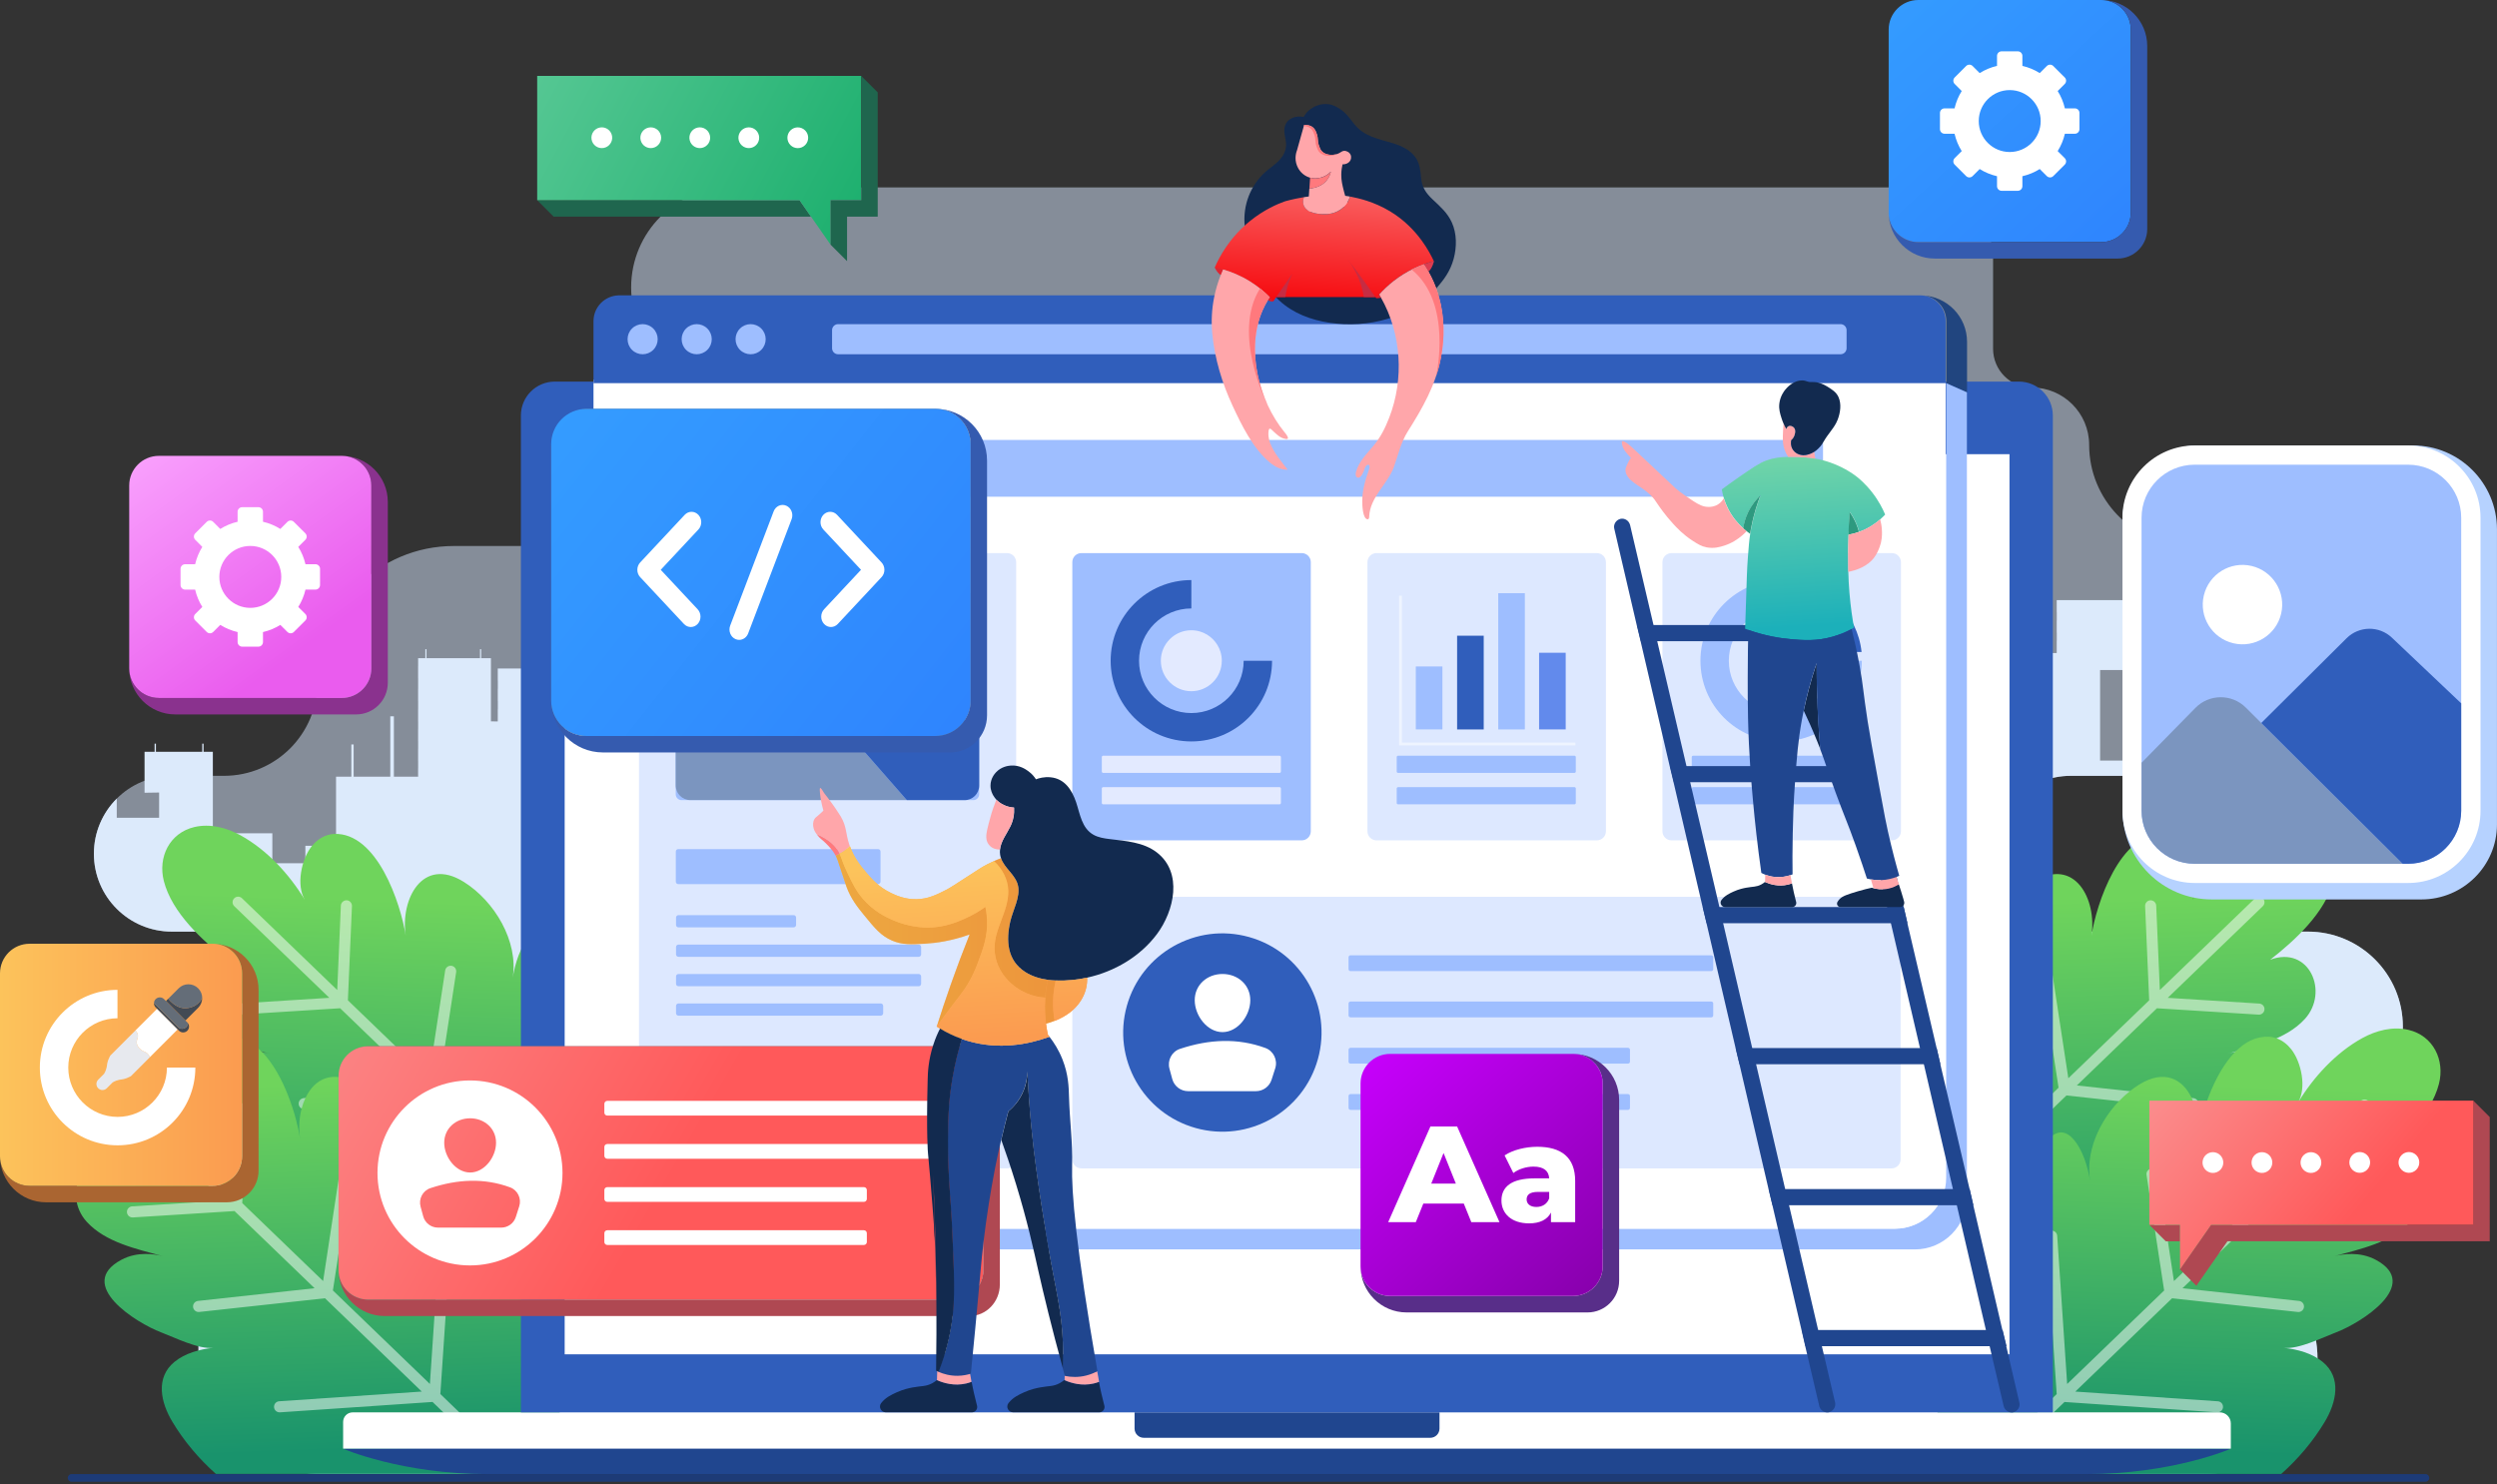 <svg width="784" height="466" viewBox="0 0 784 466" fill="none" xmlns="http://www.w3.org/2000/svg">
<rect x="0" y="0" width="784" height="466" fill="#333333" stroke="none"/>
<path opacity="0.5" d="M737.095 207.546C737.095 214.891 734.905 221.713 731.141 227.414C730.778 227.959 730.404 228.494 730.021 229.019C728.275 231.36 726.267 233.479 724.026 235.345C717.77 240.522 709.747 243.63 701.009 243.63H650.16C643.399 243.63 637.284 246.364 632.864 250.794C628.434 255.214 625.699 261.329 625.699 268.09C625.699 281.601 636.648 292.549 650.16 292.549H724.593C732.827 292.549 740.295 295.889 745.693 301.298C751.102 306.696 754.442 314.164 754.442 322.407C754.442 338.886 741.071 352.255 724.593 352.255H663.571C658.263 352.255 653.45 354.405 649.979 357.886C646.487 361.367 644.338 366.171 644.338 371.478C644.338 382.104 652.955 390.711 663.571 390.711H691.554C692.069 390.711 692.583 390.721 693.098 390.751C693.209 390.751 693.31 390.751 693.411 390.762C693.885 390.782 694.36 390.812 694.834 390.852C694.885 390.862 694.925 390.862 694.975 390.873C695.51 390.923 696.045 390.984 696.58 391.064C697.125 391.135 697.659 391.225 698.194 391.326H698.224C698.678 391.417 699.123 391.508 699.567 391.609C699.91 391.679 700.253 391.76 700.596 391.861C700.868 391.921 701.131 391.992 701.393 392.073C701.978 392.234 702.564 392.416 703.129 392.608C703.371 392.689 703.613 392.769 703.845 392.86C704.481 393.082 705.106 393.334 705.712 393.596C706.217 393.808 706.711 394.03 707.195 394.273C707.67 394.484 708.124 394.717 708.568 394.959C708.79 395.08 709.012 395.201 709.224 395.332C709.486 395.474 709.749 395.625 710.011 395.776C710.162 395.867 710.313 395.958 710.465 396.059C710.848 396.291 711.232 396.533 711.605 396.796C711.666 396.826 711.716 396.856 711.767 396.896C712.19 397.179 712.614 397.482 713.028 397.784C713.139 397.865 713.24 397.946 713.341 398.026C713.664 398.268 713.987 398.521 714.3 398.783C714.492 398.925 714.683 399.086 714.865 399.257C715.036 399.389 715.208 399.54 715.369 399.691C715.581 399.863 715.783 400.045 715.995 400.246C716.358 400.579 716.722 400.922 717.075 401.275C723.604 407.804 727.64 416.825 727.64 426.795C727.64 427.33 727.63 427.864 727.6 428.389C727.6 428.48 727.6 428.56 727.59 428.651C727.549 429.559 727.469 430.447 727.358 431.335C727.358 431.355 727.348 431.375 727.348 431.386C727.317 431.608 727.287 431.83 727.257 432.052C727.065 433.384 726.803 434.686 726.459 435.947C726.409 436.169 726.348 436.391 726.278 436.613C726.197 436.915 726.116 437.218 726.015 437.521C725.945 437.753 725.874 437.995 725.783 438.227C725.309 439.67 724.734 441.083 724.088 442.435C723.896 442.829 723.694 443.222 723.493 443.606C723.291 443.989 723.089 444.363 722.877 444.726C722.796 444.867 722.716 445.008 722.635 445.14C722.413 445.513 722.191 445.876 721.959 446.239C721.949 446.249 721.949 446.259 721.939 446.269C721.666 446.703 721.384 447.127 721.091 447.541C721.051 447.592 721.02 447.642 720.99 447.682C720.425 448.469 719.83 449.246 719.204 449.983C718.881 450.376 718.548 450.749 718.195 451.133C717.851 451.516 717.498 451.88 717.135 452.243C716.772 452.606 716.399 452.959 716.025 453.313C714.521 454.695 712.907 455.957 711.181 457.076C711.121 457.117 711.06 457.157 711 457.198C710.656 457.42 710.303 457.631 709.95 457.843C709.425 458.156 708.891 458.459 708.336 458.742C707.952 458.943 707.579 459.135 707.195 459.326C706.671 459.569 706.136 459.811 705.601 460.043C705.187 460.215 704.763 460.386 704.329 460.548C703.895 460.719 703.461 460.87 703.017 461.022C702.836 461.082 702.654 461.143 702.472 461.193C701.494 461.506 700.495 461.779 699.465 462.001C699.072 462.092 698.668 462.172 698.265 462.253C698.245 462.263 698.214 462.263 698.184 462.263C697.649 462.364 697.114 462.454 696.579 462.525C696.054 462.606 695.53 462.666 694.995 462.717C694.945 462.717 694.884 462.727 694.813 462.737C694.349 462.777 693.885 462.807 693.41 462.828C693.309 462.838 693.198 462.838 693.097 462.838C692.583 462.868 692.068 462.878 691.553 462.878H101.151C79.697 462.878 62.31 445.482 62.31 424.039V406.401C62.31 402.072 60.554 398.147 57.719 395.301C54.873 392.465 50.948 390.71 46.618 390.71C38.909 390.71 32.652 384.453 32.652 376.744V366.209C32.652 358.5 38.909 352.254 46.618 352.254H85.237C93.472 352.254 100.939 348.914 106.338 343.505C111.747 338.107 115.087 330.65 115.087 322.406C115.087 305.918 101.717 292.548 85.238 292.548H53.938C47.187 292.548 41.072 289.813 36.641 285.383C32.211 280.964 29.477 274.849 29.477 268.088C29.477 261.327 32.221 255.212 36.651 250.782C41.081 246.363 47.187 243.628 53.938 243.628H70.312C78.426 243.628 85.772 240.339 91.09 235.031C96.398 229.713 99.688 222.367 99.688 214.254C99.688 190.622 118.851 171.46 142.484 171.46H279.563C286.435 171.46 292.651 168.675 297.162 164.174C301.662 159.674 304.447 153.448 304.447 146.576C304.447 132.833 293.307 121.693 279.563 121.693H229.591C220.923 121.693 213.062 118.181 207.37 112.49C201.689 106.799 198.167 98.948 198.167 90.27C198.167 72.914 212.244 58.848 229.591 58.848H603.499C603.761 58.848 604.013 58.848 604.276 58.868C608.544 59.009 612.52 60.351 615.85 62.581C621.834 66.577 625.78 73.388 625.78 81.128V109.533C625.78 112.893 627.142 115.93 629.342 118.13C631.552 120.33 634.589 121.692 637.95 121.692C642.914 121.692 647.415 123.71 650.664 126.959C653.924 130.219 655.942 134.719 655.942 139.684C655.942 156.868 669.585 170.874 686.639 171.439C686.992 171.449 687.356 171.459 687.719 171.459H701.008C720.939 171.462 737.095 187.617 737.095 207.546Z" fill="#D8E9FF"/>
<path d="M715.517 235.339H724.034C717.778 240.516 709.755 243.624 701.017 243.624H650.168C643.407 243.624 637.292 246.358 632.872 250.788C628.442 255.208 625.707 261.323 625.707 268.084C625.707 281.596 636.656 292.544 650.168 292.544H724.601C732.835 292.544 740.302 295.884 745.701 301.293C751.11 306.692 754.45 314.159 754.45 322.403C754.45 338.882 741.079 352.252 724.601 352.252H663.579C658.272 352.252 653.458 354.402 649.987 357.883C646.495 361.364 644.346 366.168 644.346 371.475C644.346 382.101 652.963 390.708 663.579 390.708H691.562C701.532 390.708 710.554 394.745 717.083 401.273C723.612 407.802 727.648 416.823 727.648 426.793C727.648 446.722 711.492 462.878 691.562 462.878H101.159C79.705 462.878 62.318 445.482 62.318 424.038V406.4C62.318 402.071 60.562 398.145 57.726 395.3C54.88 392.464 50.955 390.708 46.626 390.708C38.916 390.708 32.66 384.452 32.66 376.743V366.208C32.66 358.499 38.916 352.252 46.626 352.252H85.245C93.479 352.252 100.947 348.912 106.346 343.504C111.754 338.105 115.095 330.648 115.095 322.403C115.095 305.915 101.724 292.545 85.245 292.545H53.945C47.194 292.545 41.079 289.81 36.649 285.38C32.219 280.96 29.484 274.845 29.484 268.084C29.484 261.324 32.229 255.208 36.659 250.779V256.803H49.959V248.872L45.385 248.942V236.076H48.543V233.534H48.957V236.076H61.076V236.086H63.498V233.534H63.912V236.086H66.829V261.657H85.507V271.071H95.881V265.602H105.508V243.907H110.311V233.786H111.038V243.907H122.542V224.936H123.672V243.907H131.281V243.644H131.271V241.233H131.281V238.952H131.271V235.158H131.281V232.746H131.271V228.952H131.281V226.531H131.271V222.736H131.281V220.122H131.271V216.328H131.281V212.998H131.271V209.204H131.281V206.691H133.551V203.856H133.915V206.691H150.716V203.856H151.08V206.691H154.147V226.53L156.307 226.54V226.53H156.287V222.736H156.307V220.122H156.287V216.328H156.307V213.724H156.287V209.93H156.307V209.92H176.681V209.93H180.182C180.364 210.031 180.546 210.132 180.727 210.233V235.531H184.481V231.878H227.48V260.304H240.618V207.731H243.474V204.058H243.989V207.731H254.352V204.058H254.867V207.731H269.56V204.058H270.075V207.731H279.318V204.058H279.823V207.731H283.627V256.802H298.138V248.871L315.253 248.942V236.076H318.704V233.533H319.158V236.076H332.378V236.086H335.021V233.533H335.476V236.086H338.664V261.656H359.038V271.071H370.371V265.602H380.876V243.906H386.123V233.785H386.91V243.906H399.474V224.935H400.705V243.906H415.044V210.415H454.44V238.841H466.479V186.267H469.093V182.594H469.557V186.267H479.063V182.594H479.537V186.267H492.988V182.594H493.463V186.267H501.929V182.594H502.393V186.267H505.875V235.339H519.175V227.408L534.856 227.478V214.612H538.015V212.07H538.429V214.612H550.548V214.623H552.97V212.07H553.384V214.623H556.311V240.193H574.979V249.608H585.363V244.138H594.99V222.443H599.793V212.322H600.51V222.443H612.014V203.472H613.144V222.443H620.763V222.181H620.753V219.769H620.763V217.488H620.753V213.694H620.763V211.283H620.753V207.488H620.763V205.067H620.753V201.273H620.763V198.659H620.753V194.865H620.763V191.535H620.753V187.741H620.763V185.228H623.023V182.393H623.387V185.228H640.198V182.393H640.552V185.228H643.619V205.067L645.779 205.077V205.067H645.759V201.273H645.779V198.659H645.759V194.865H645.779V192.261H645.759V188.467H645.779V188.457H666.153V188.467H669.654C669.836 188.568 670.017 188.669 670.199 188.77V214.058H673.953V210.415H659.38V238.841H672.509V186.268H675.365V182.594H675.88V186.268H686.254V182.594H686.758V186.268H701.451V182.594H701.966V186.268H711.209V182.594H711.714V186.268H715.518V235.339H715.517Z" fill="#DCEAFB"/>
<path d="M731.159 227.422C730.796 227.967 730.422 228.501 730.039 229.026V227.422H731.159Z" fill="#DCEAFB"/>
<path d="M585.428 405.53C600.47 423.311 628.466 421.621 649.09 416.819C668.49 412.303 686.481 399.911 696.768 382.786C700.388 376.76 702.192 368.956 696.112 363.983C692.774 361.252 688.163 360.005 683.935 359.575C688.668 360.057 695.962 356.357 700.34 354.694C708.09 351.75 727.327 339.715 712.793 331.931C707.341 329.012 701.534 330.289 699.295 330.915C707.569 328.601 717.63 326.616 723.675 319.974C731.362 311.527 725.075 296.774 712.794 301.38C720.567 295.308 730.063 286.609 732.612 276.69C734.537 269.196 730.848 261.554 723.036 259.714C718.137 258.56 712.915 259.89 708.51 262.325C700.213 266.911 693.196 274.559 688.333 282.604C691.168 277.915 689.389 269.821 686.253 265.813C684.534 263.615 681.951 261.989 679.163 261.874C665.691 261.318 658.243 283.681 656.667 293.87C658.438 282.423 651.409 268.831 638.448 276.93C628.831 282.94 621.252 295.501 623.072 307.064C622.385 302.701 620.692 297.093 617.607 293.806C611.843 287.666 606.803 298.115 605.073 302.56C601.54 311.639 601.022 321.718 603.585 331.119C602.54 327.288 595.763 321.547 591.94 320.828C579.177 318.43 576.441 349.71 575.484 357.46C573.595 372.763 574.24 389.864 583.415 402.92C584.056 403.833 584.728 404.703 585.428 405.53Z" fill="url(#paint0_linear_430_1925)"/>
<path opacity="0.5" d="M556.408 428.244L612.597 374.079L609.272 324.61C609.207 323.65 609.933 322.819 610.894 322.756C611.835 322.673 612.685 323.417 612.748 324.377L615.876 370.917L646.337 341.554L640.802 305.269C640.657 304.318 641.311 303.429 642.262 303.284C643.216 303.14 644.102 303.792 644.247 304.744L649.411 338.591L674.794 314.121L673.516 284.528C673.474 283.567 674.221 282.754 675.182 282.713C676.112 282.696 676.955 283.417 676.997 284.378L678.143 310.892L708.049 282.064C708.74 281.396 709.845 281.417 710.512 282.109C711.179 282.802 711.16 283.904 710.467 284.572L680.625 313.339L709.367 315.142C710.327 315.202 711.057 316.029 710.997 316.99C710.939 317.913 710.172 318.623 709.259 318.623C709.223 318.623 709.185 318.622 709.149 318.62L677.224 316.617L652.085 340.851L688.691 344.836C689.647 344.94 690.338 345.8 690.234 346.757C690.137 347.649 689.381 348.31 688.504 348.31C688.44 348.31 688.378 348.307 688.313 348.3L648.817 344.001L618.426 373.297L663.195 376.344C664.155 376.409 664.881 377.24 664.815 378.2C664.753 379.12 663.988 379.824 663.079 379.824C663.039 379.824 662.999 379.822 662.959 379.82L615.042 376.56L558.826 430.751C558.489 431.078 558.053 431.24 557.617 431.24C557.162 431.24 556.704 431.061 556.363 430.706C555.695 430.015 555.715 428.912 556.408 428.244Z" fill="white"/>
<path d="M745.949 365.067C758.233 360.458 764.522 375.216 756.83 383.657C750.897 390.173 741.106 392.212 732.934 394.468C735.443 393.824 740.844 392.892 745.949 395.618C760.48 403.398 741.245 415.437 733.5 418.381C729.118 420.045 721.827 423.739 717.088 423.26C721.321 423.696 725.93 424.941 729.267 427.668C735.348 432.642 733.544 440.448 729.929 446.476C726.261 452.583 721.609 458.089 716.26 462.845H614.22C607.303 450.37 606.929 435.021 608.636 421.143C608.715 420.481 608.81 419.653 608.924 418.677C610.134 408.302 613.419 382.315 625.092 384.511C628.917 385.234 635.695 390.975 636.74 394.808C635.241 389.302 634.797 383.57 635.398 377.942C635.512 376.784 635.686 375.634 635.895 374.483C636.409 371.679 637.193 368.917 638.229 366.242C639.963 361.8 644.998 351.354 650.765 357.487C653.849 360.78 655.539 366.39 656.228 370.746C654.834 361.878 658.963 352.426 665.296 345.787C666.385 344.655 667.535 343.601 668.729 342.66C669.661 341.911 670.619 341.223 671.603 340.613C679.592 335.63 685.324 338.87 688.13 344.777C688.626 345.805 689.027 346.911 689.332 348.07C690.133 351.058 690.307 354.395 689.82 357.557C690.917 350.44 694.881 337.398 701.755 330.359C701.816 330.298 701.877 330.237 701.938 330.176H701.946L701.955 330.168C704.891 327.232 708.332 325.394 712.322 325.559C713.159 325.594 713.977 325.759 714.761 326.038H714.77C716.591 326.7 718.202 327.963 719.405 329.497C722.541 333.504 724.327 341.597 721.487 346.292C726.348 338.243 733.37 330.594 741.663 326.012C746.071 323.572 751.289 322.248 756.194 323.398C764.008 325.236 767.693 332.885 765.768 340.377C763.216 350.292 753.72 358.995 745.949 365.067Z" fill="url(#paint1_linear_430_1925)"/>
<path opacity="0.5" d="M744.164 380.676C744.103 381.6 743.336 382.314 742.421 382.314H742.308L710.388 380.31L685.246 404.537L721.852 408.527C722.811 408.632 723.499 409.494 723.394 410.444C723.299 411.341 722.541 412.003 721.669 412.003C721.6 412.003 721.539 411.995 721.478 411.995L681.979 407.691L651.592 436.988L696.362 440.037C697.32 440.098 698.043 440.934 697.973 441.892C697.912 442.807 697.146 443.513 696.24 443.513H696.118L648.203 440.255L624.76 462.853H619.742L645.755 437.772L644.414 417.813L642.436 388.299C642.367 387.34 643.099 386.513 644.057 386.443C644.998 386.365 645.843 387.105 645.912 388.063L647.864 417.091L649.04 434.609L679.496 405.243L679.069 402.472L673.964 368.959C673.816 368.009 674.469 367.12 675.428 366.972C676.377 366.833 677.266 367.478 677.414 368.436L682.206 399.902L682.571 402.281L707.957 377.81L706.816 351.44L706.677 348.217C706.633 347.258 707.383 346.448 708.341 346.405C709.273 346.387 710.118 347.111 710.162 348.068L710.214 349.201L711.303 374.587L741.211 345.751C741.899 345.089 743.005 345.107 743.676 345.804C744.347 346.492 744.321 347.599 743.632 348.261L713.786 377.026L742.526 378.829C743.493 378.89 744.216 379.718 744.164 380.676Z" fill="white"/>
<path d="M198.632 405.528C183.59 423.309 155.595 421.619 134.97 416.817C115.57 412.301 97.579 399.909 87.292 382.784C83.672 376.758 81.868 368.954 87.948 363.981C91.287 361.25 95.897 360.003 100.125 359.573C95.392 360.055 88.098 356.355 83.72 354.692C75.97 351.748 56.733 339.713 71.267 331.929C76.719 329.01 82.526 330.287 84.765 330.913C76.492 328.599 66.43 326.614 60.385 319.972C52.698 311.525 58.985 296.772 71.266 301.378C63.493 295.306 53.997 286.607 51.448 276.688C49.523 269.194 53.212 261.552 61.024 259.712C65.923 258.558 71.145 259.888 75.551 262.323C83.848 266.909 90.864 274.558 95.727 282.603C92.893 277.913 94.672 269.819 97.808 265.811C99.527 263.613 102.11 261.987 104.898 261.872C118.369 261.316 125.818 283.679 127.394 293.868C125.623 282.421 132.652 268.829 145.613 276.928C155.23 282.938 162.809 295.499 160.989 307.062C161.676 302.699 163.369 297.091 166.454 293.804C172.217 287.664 177.258 298.113 178.988 302.558C182.521 311.637 183.039 321.716 180.476 331.117C181.521 327.286 188.298 321.545 192.121 320.826C204.884 318.428 207.62 349.708 208.577 357.458C210.466 372.761 209.821 389.862 200.646 402.919C200.004 403.831 199.332 404.701 198.632 405.528Z" fill="url(#paint2_linear_430_1925)"/>
<path opacity="0.5" d="M227.615 428.242L171.427 374.077L174.752 324.608C174.816 323.648 174.091 322.817 173.13 322.754C172.188 322.671 171.339 323.415 171.275 324.375L168.147 370.915L137.686 341.552L143.222 305.267C143.366 304.316 142.713 303.427 141.762 303.282C140.807 303.138 139.922 303.79 139.776 304.742L134.613 338.589L109.229 314.119L110.507 284.526C110.549 283.565 109.803 282.752 108.842 282.711C107.911 282.694 107.068 283.415 107.026 284.376L105.88 310.891L75.975 282.062C75.284 281.394 74.179 281.415 73.512 282.107C72.844 282.8 72.864 283.903 73.557 284.57L103.398 313.337L74.657 315.14C73.696 315.2 72.966 316.027 73.027 316.988C73.085 317.911 73.851 318.621 74.764 318.621C74.801 318.621 74.838 318.62 74.875 318.618L106.8 316.615L131.938 340.849L95.333 344.834C94.377 344.938 93.686 345.798 93.79 346.755C93.887 347.647 94.642 348.308 95.519 348.308C95.583 348.308 95.646 348.305 95.711 348.298L135.207 343.999L165.598 373.295L120.829 376.342C119.869 376.407 119.143 377.239 119.209 378.198C119.271 379.118 120.036 379.822 120.945 379.822C120.985 379.822 121.025 379.82 121.065 379.818L168.982 376.558L225.198 430.749C225.535 431.076 225.971 431.238 226.407 431.238C226.862 431.238 227.32 431.059 227.661 430.704C228.328 430.013 228.309 428.91 227.615 428.242Z" fill="white"/>
<path d="M38.096 365.059C25.812 360.45 19.522 375.208 27.215 383.649C33.147 390.166 42.939 392.204 51.111 394.461C48.602 393.816 43.2 392.884 38.095 395.61C23.564 403.39 42.8 415.429 50.544 418.374C54.926 420.038 62.218 423.731 66.957 423.252C62.723 423.688 58.115 424.933 54.778 427.66C48.697 432.634 50.501 440.44 54.116 446.468C57.783 452.575 62.436 458.081 67.784 462.838H169.824C176.742 450.363 177.116 435.013 175.409 421.135C175.33 420.473 175.234 419.645 175.121 418.67C173.91 408.294 170.626 382.308 158.952 384.503C155.128 385.226 148.35 390.967 147.305 394.8C148.803 389.295 149.248 383.562 148.646 377.934C148.533 376.776 148.359 375.626 148.15 374.476C147.636 371.671 146.852 368.909 145.815 366.234C144.082 361.792 139.046 351.346 133.279 357.479C130.195 360.772 128.505 366.382 127.817 370.738C129.211 361.87 125.081 352.418 118.748 345.78C117.659 344.647 116.509 343.593 115.316 342.652C114.384 341.903 113.425 341.215 112.441 340.605C104.452 335.622 98.72 338.862 95.915 344.769C95.418 345.797 95.017 346.903 94.713 348.062C93.911 351.051 93.737 354.387 94.225 357.549C93.127 350.432 89.163 337.39 82.29 330.351C82.229 330.291 82.168 330.229 82.107 330.168H82.098L82.089 330.16C79.153 327.224 75.712 325.386 71.722 325.551C70.886 325.586 70.067 325.752 69.283 326.03H69.275C67.454 326.692 65.842 327.956 64.64 329.489C61.504 333.496 59.718 341.589 62.558 346.285C57.697 338.235 50.675 330.586 42.382 326.004C37.974 323.565 32.755 322.241 27.851 323.391C20.036 325.229 16.351 332.877 18.277 340.369C20.829 350.284 30.325 358.987 38.096 365.059Z" fill="url(#paint3_linear_430_1925)"/>
<path opacity="0.5" d="M39.854 380.668C39.915 381.592 40.682 382.306 41.597 382.306H41.71L73.63 380.302L98.772 404.529L62.165 408.519C61.207 408.624 60.519 409.486 60.623 410.436C60.719 411.333 61.477 411.995 62.348 411.995C62.418 411.995 62.479 411.987 62.54 411.987L102.039 407.683L132.425 436.98L87.656 440.029C86.697 440.09 85.974 440.926 86.044 441.885C86.105 442.799 86.872 443.505 87.778 443.505H87.9L135.814 440.247L159.257 462.845H164.275L138.262 437.764L139.603 417.806L141.581 388.291C141.65 387.333 140.919 386.505 139.96 386.435C139.02 386.357 138.175 387.097 138.105 388.056L136.154 417.083L134.977 434.602L104.521 405.235L104.948 402.464L110.053 368.951C110.201 368.001 109.548 367.113 108.59 366.965C107.64 366.825 106.751 367.47 106.603 368.428L101.812 399.894L101.446 402.273L76.06 377.802L77.201 351.432L77.341 348.209C77.384 347.25 76.635 346.44 75.677 346.397C74.744 346.38 73.9 347.103 73.856 348.061L73.803 349.194L72.714 374.579L42.807 345.744C42.118 345.081 41.012 345.099 40.342 345.796C39.671 346.484 39.697 347.591 40.385 348.253L70.231 377.018L41.491 378.821C40.525 378.882 39.802 379.71 39.854 380.668Z" fill="white"/>
<path d="M761.536 465.305H22.48C21.813 465.305 21.273 464.765 21.273 464.099C21.273 463.433 21.813 462.893 22.48 462.893H761.536C762.202 462.893 762.742 463.433 762.742 464.099C762.742 464.765 762.202 465.305 761.536 465.305Z" fill="#1D3B77"/>
<path d="M700.427 454.924C700.427 454.924 682.19 462.902 654.835 462.902C627.48 462.902 180.681 462.902 153.326 462.902C125.971 462.902 107.734 454.924 107.734 454.924L404.081 452.645L700.427 454.924Z" fill="#20468F"/>
<path d="M700.426 446.982V454.913H107.734V446.508C107.734 444.855 109.074 443.516 110.727 443.516H696.96C698.874 443.516 700.426 445.067 700.426 446.982Z" fill="white"/>
<path d="M449.077 451.498H359.118C357.521 451.498 356.227 450.203 356.227 448.606V443.52H451.969V448.606C451.969 450.203 450.674 451.498 449.077 451.498Z" fill="#20468F"/>
<path d="M642.901 433.258H165.328" stroke="black" stroke-width="0.196" stroke-miterlimit="10"/>
<path d="M633.892 119.83H174.196C168.315 119.83 163.547 124.598 163.547 130.479V443.524H644.541V130.479C644.541 124.598 639.773 119.83 633.892 119.83Z" fill="#305EBB"/>
<path d="M630.935 142.625H177.297V425.286H630.935V142.625Z" fill="white"/>
<path d="M407.489 132.965C407.827 131.107 406.594 129.326 404.736 128.989C402.878 128.651 401.098 129.883 400.76 131.741C400.422 133.599 401.655 135.379 403.513 135.717C405.371 136.055 407.151 134.823 407.489 132.965Z" fill="#A2CAFB"/>
<path d="M617.61 107.351V123.206L611.108 120.327V100.85C611.108 96.531 607.708 92.992 603.445 92.76C611.303 92.992 617.61 99.438 617.61 107.351Z" fill="#21457F"/>
<path d="M617.561 123.205V375.932C617.561 384.997 610.269 392.344 601.26 392.344H209.082C196.905 392.344 186.985 382.694 186.539 370.629C186.753 374.734 188.508 378.422 191.22 381.143C194.127 384.05 198.15 385.843 202.58 385.843H595.009C603.87 385.843 611.059 378.654 611.059 369.784V120.326L617.561 123.205Z" fill="#9EBEFF"/>
<path d="M610.882 119.223V369.776C610.882 378.647 603.693 385.835 594.832 385.835H202.403C193.533 385.835 186.344 378.647 186.344 369.776V119.223H610.882Z" fill="white"/>
<path d="M610.882 100.837V120.315H186.344V100.837C186.344 100.754 186.344 100.68 186.353 100.596C186.474 96.342 189.892 92.905 194.155 92.748C194.257 92.738 194.359 92.738 194.461 92.738H602.782C607.25 92.738 610.882 96.37 610.882 100.837Z" fill="#305EBB"/>
<path d="M205.115 109.859C206.961 108.012 206.961 105.019 205.115 103.173C203.269 101.326 200.275 101.326 198.429 103.173C196.583 105.019 196.583 108.012 198.429 109.859C200.275 111.705 203.269 111.705 205.115 109.859Z" fill="#9EBEFF"/>
<path d="M222.092 109.859C223.938 108.012 223.938 105.019 222.092 103.173C220.245 101.326 217.252 101.326 215.406 103.173C213.559 105.019 213.559 108.012 215.406 109.859C217.252 111.705 220.245 111.705 222.092 109.859Z" fill="#9EBEFF"/>
<path d="M239.021 109.859C240.868 108.012 240.868 105.019 239.021 103.173C237.175 101.326 234.182 101.326 232.335 103.173C230.489 105.019 230.489 108.012 232.335 109.859C234.182 111.705 237.175 111.705 239.021 109.859Z" fill="#9EBEFF"/>
<path d="M577.896 111.242H263.141C262.097 111.242 261.25 110.396 261.25 109.351V103.678C261.25 102.634 262.097 101.787 263.141 101.787H577.896C578.94 101.787 579.787 102.634 579.787 103.678V109.351C579.787 110.396 578.941 111.242 577.896 111.242Z" fill="#9EBEFF"/>
<path opacity="0.35" d="M429.344 261.041V176.532C429.344 174.959 430.619 173.684 432.192 173.684H501.376C502.949 173.684 504.224 174.959 504.224 176.532V261.041C504.224 262.614 502.949 263.89 501.376 263.89H432.192C430.619 263.89 429.344 262.614 429.344 261.041Z" fill="#9EBEFF"/>
<path d="M452.885 209.285H444.531V229.051H452.885V209.285Z" fill="#9EBEFF"/>
<path d="M465.854 199.627H457.5V229.065H465.854V199.627Z" fill="#305EBB"/>
<path d="M478.768 186.275H470.414V229.063H478.768V186.275Z" fill="#9EBEFF"/>
<path d="M491.596 204.98H483.242V229.054H491.596V204.98Z" fill="#628AEC"/>
<g opacity="0.5">
<path d="M494.645 234.083H439.281V187.059H440.167V233.197H494.645V234.083Z" fill="white"/>
</g>
<path d="M494.356 242.701H438.949C438.723 242.701 438.539 242.518 438.539 242.291V237.727C438.539 237.5 438.723 237.316 438.949 237.316H494.356C494.582 237.316 494.766 237.5 494.766 237.727V242.291C494.766 242.518 494.582 242.701 494.356 242.701Z" fill="#9EBEFF"/>
<path d="M494.356 252.572H438.949C438.723 252.572 438.539 252.389 438.539 252.162V247.598C438.539 247.371 438.723 247.188 438.949 247.188H494.356C494.582 247.188 494.766 247.371 494.766 247.598V252.162C494.766 252.388 494.582 252.572 494.356 252.572Z" fill="#9EBEFF"/>
<path opacity="0.35" d="M316.197 366.895H203.473C201.9 366.895 200.625 365.619 200.625 364.046V176.532C200.625 174.959 201.9 173.684 203.473 173.684H316.197C317.771 173.684 319.046 174.959 319.046 176.532V364.046C319.046 365.619 317.771 366.895 316.197 366.895Z" fill="#9EBEFF"/>
<path d="M214.006 251.263H305.589C306.606 251.263 307.43 250.438 307.43 249.421V188.006C307.43 186.988 306.606 186.164 305.589 186.164H214.006C212.988 186.164 212.164 186.988 212.164 188.006V249.421C212.164 250.438 212.988 251.263 214.006 251.263Z" fill="#9EBEFF"/>
<path d="M289.182 210.586C292.924 210.586 295.958 207.553 295.958 203.811C295.958 200.069 292.924 197.035 289.182 197.035C285.44 197.035 282.406 200.069 282.406 203.811C282.406 207.553 285.44 210.586 289.182 210.586Z" fill="white"/>
<path d="M284.701 251.244H216.76C214.217 251.244 212.156 249.183 212.156 246.64V232.364L235.699 208.808C239.118 205.387 244.719 205.572 247.906 209.212L269.753 234.17L284.701 251.244Z" fill="#7B95BF"/>
<path d="M307.453 231.445V246.66C307.453 249.203 305.391 251.264 302.849 251.264H284.729L269.781 234.191L285.519 219.49C288.972 216.264 294.409 216.538 297.521 220.094L307.453 231.445Z" fill="#305EBB"/>
<path d="M275.695 277.631H212.955C212.531 277.631 212.188 277.287 212.188 276.863V267.403C212.188 266.978 212.531 266.635 212.955 266.635H275.695C276.119 266.635 276.462 266.978 276.462 267.403V276.863C276.462 277.287 276.118 277.631 275.695 277.631Z" fill="#9EBEFF"/>
<path d="M249.187 291.214H213.026C212.601 291.214 212.258 290.871 212.258 290.447V288.143C212.258 287.719 212.601 287.375 213.026 287.375H249.187C249.611 287.375 249.955 287.719 249.955 288.143V290.447C249.955 290.871 249.611 291.214 249.187 291.214Z" fill="#9EBEFF"/>
<path d="M288.445 300.461H213.026C212.601 300.461 212.258 300.117 212.258 299.693V297.389C212.258 296.965 212.601 296.621 213.026 296.621H288.445C288.869 296.621 289.213 296.965 289.213 297.389V299.693C289.213 300.117 288.869 300.461 288.445 300.461Z" fill="#9EBEFF"/>
<path d="M288.445 309.699H213.026C212.601 309.699 212.258 309.355 212.258 308.931V306.627C212.258 306.203 212.601 305.859 213.026 305.859H288.445C288.869 305.859 289.213 306.203 289.213 306.627V308.931C289.213 309.355 288.869 309.699 288.445 309.699Z" fill="#9EBEFF"/>
<path d="M276.528 318.943H213.026C212.601 318.943 212.258 318.599 212.258 318.175V315.871C212.258 315.447 212.601 315.104 213.026 315.104H276.528C276.952 315.104 277.296 315.447 277.296 315.871V318.175C277.296 318.599 276.952 318.943 276.528 318.943Z" fill="#9EBEFF"/>
<path d="M288.935 348.644H231.127C230.703 348.644 230.359 348.301 230.359 347.876V337C230.359 336.576 230.703 336.232 231.127 336.232H288.935C289.359 336.232 289.703 336.576 289.703 337V347.876C289.703 348.3 289.359 348.644 288.935 348.644Z" fill="#628AEC"/>
<path opacity="0.35" d="M593.897 366.904H339.528C337.955 366.904 336.68 365.629 336.68 364.056V284.458C336.68 282.885 337.955 281.609 339.528 281.609H593.897C595.47 281.609 596.746 282.885 596.746 284.458V364.056C596.746 365.629 595.47 366.904 593.897 366.904Z" fill="#9EBEFF"/>
<path d="M413.781 332.62C418.41 316.058 408.737 298.879 392.175 294.25C375.613 289.621 358.434 299.294 353.804 315.856C349.175 332.418 358.848 349.596 375.41 354.226C391.972 358.855 409.151 349.181 413.781 332.62Z" fill="#305EBB"/>
<path d="M392.564 314.088C392.564 318.906 388.658 324.107 383.841 324.107C379.023 324.107 375.117 318.905 375.117 314.088C375.117 309.27 379.023 305.852 383.841 305.852C388.658 305.852 392.564 309.27 392.564 314.088Z" fill="white"/>
<path d="M373.039 342.652H394.335C396.577 342.652 398.561 341.204 399.244 339.068L400.39 335.487C401.229 332.864 399.865 330.025 397.279 329.08C388.613 325.911 379.651 326.318 370.471 329.372C367.899 330.228 366.472 332.979 367.182 335.595L368.064 338.847C368.673 341.093 370.712 342.652 373.039 342.652Z" fill="white"/>
<path d="M537.303 304.951H424.026C423.688 304.951 423.414 304.677 423.414 304.339V300.602C423.414 300.264 423.688 299.99 424.026 299.99H537.303C537.641 299.99 537.915 300.264 537.915 300.602V304.339C537.915 304.677 537.641 304.951 537.303 304.951Z" fill="#9EBEFF"/>
<path d="M537.303 319.466H424.026C423.688 319.466 423.414 319.192 423.414 318.855V315.117C423.414 314.78 423.688 314.506 424.026 314.506H537.303C537.641 314.506 537.915 314.78 537.915 315.117V318.855C537.915 319.192 537.641 319.466 537.303 319.466Z" fill="#9EBEFF"/>
<path d="M511.16 333.996H424.026C423.688 333.996 423.414 333.722 423.414 333.384V329.647C423.414 329.309 423.688 329.035 424.026 329.035H511.16C511.498 329.035 511.772 329.309 511.772 329.647V333.384C511.771 333.722 511.497 333.996 511.16 333.996Z" fill="#9EBEFF"/>
<path d="M511.16 348.525H424.026C423.688 348.525 423.414 348.251 423.414 347.913V344.176C423.414 343.838 423.688 343.564 424.026 343.564H511.16C511.498 343.564 511.772 343.838 511.772 344.176V347.913C511.771 348.251 511.497 348.525 511.16 348.525Z" fill="#9EBEFF"/>
<path d="M336.68 261.041V176.532C336.68 174.959 337.955 173.684 339.528 173.684H408.712C410.285 173.684 411.56 174.959 411.56 176.532V261.041C411.56 262.614 410.285 263.89 408.712 263.89H339.528C337.955 263.89 336.68 262.614 336.68 261.041Z" fill="#9EBEFF"/>
<path d="M399.395 207.492C399.395 221.491 388.056 232.83 374.057 232.83C360.071 232.83 348.719 221.491 348.719 207.492C348.719 193.493 360.071 182.154 374.057 182.154V191.067C365.007 191.067 357.631 198.43 357.631 207.492C357.631 216.556 365.007 223.918 374.057 223.918C383.12 223.918 390.483 216.556 390.483 207.492H399.395Z" fill="#305EBB"/>
<path d="M383.617 207.486C383.617 212.765 379.326 217.057 374.047 217.057C368.768 217.057 364.477 212.765 364.477 207.486C364.477 202.208 368.768 197.916 374.047 197.916C374.993 197.916 375.925 198.053 376.789 198.314C379.874 199.246 382.287 201.659 383.22 204.744C383.48 205.608 383.617 206.54 383.617 207.486Z" fill="#E3EAFF"/>
<path d="M399.273 204.744H390.279C389.127 197.875 383.697 192.445 376.828 191.293V182.299C388.633 183.56 398.012 192.939 399.273 204.744Z" fill="#9EBEFF"/>
<path d="M401.762 242.701H346.356C346.129 242.701 345.945 242.518 345.945 242.291V237.727C345.945 237.5 346.129 237.316 346.356 237.316H401.762C401.989 237.316 402.173 237.5 402.173 237.727V242.291C402.173 242.518 401.989 242.701 401.762 242.701Z" fill="#E3EAFF"/>
<path d="M401.762 252.572H346.356C346.129 252.572 345.945 252.389 345.945 252.162V247.598C345.945 247.371 346.129 247.188 346.356 247.188H401.762C401.989 247.188 402.173 247.371 402.173 247.598V252.162C402.173 252.388 401.989 252.572 401.762 252.572Z" fill="#E3EAFF"/>
<path opacity="0.35" d="M521.969 261.041V176.532C521.969 174.959 523.244 173.684 524.817 173.684H594.001C595.574 173.684 596.85 174.959 596.85 176.532V261.041C596.85 262.614 595.574 263.89 594.001 263.89H524.817C523.244 263.89 521.969 262.614 521.969 261.041Z" fill="#9EBEFF"/>
<path d="M584.575 207.492C584.575 221.491 573.235 232.83 559.237 232.83C545.251 232.83 533.898 221.491 533.898 207.492C533.898 193.493 545.251 182.154 559.237 182.154V191.067C550.187 191.067 542.81 198.43 542.81 207.492C542.81 216.556 550.187 223.918 559.237 223.918C568.299 223.918 575.662 216.556 575.662 207.492H584.575Z" fill="#9EBEFF"/>
<path d="M568.813 207.486C568.813 212.765 564.521 217.057 559.242 217.057C553.963 217.057 549.672 212.765 549.672 207.486C549.672 202.208 553.963 197.916 559.242 197.916C560.188 197.916 561.121 198.053 561.984 198.314C565.07 199.246 567.482 201.659 568.415 204.744C568.676 205.608 568.813 206.54 568.813 207.486Z" fill="#9EBEFF"/>
<path d="M584.492 204.744H575.498C574.346 197.875 568.916 192.445 562.047 191.293V182.299C573.852 183.56 583.231 192.939 584.492 204.744Z" fill="#305EBB"/>
<path d="M586.989 242.701H531.582C531.355 242.701 531.172 242.518 531.172 242.291V237.727C531.172 237.5 531.355 237.316 531.582 237.316H586.989C587.215 237.316 587.399 237.5 587.399 237.727V242.291C587.399 242.518 587.215 242.701 586.989 242.701Z" fill="#9EBEFF"/>
<path d="M586.989 252.572H531.582C531.355 252.572 531.172 252.389 531.172 252.162V247.598C531.172 247.371 531.355 247.188 531.582 247.188H586.989C587.215 247.188 587.399 247.371 587.399 247.598V252.162C587.399 252.388 587.215 252.572 586.989 252.572Z" fill="#9EBEFF"/>
<path d="M571.348 155.974H226.127C225.552 155.974 225.086 155.508 225.086 154.933V139.196C225.086 138.621 225.552 138.154 226.127 138.154H571.347C571.922 138.154 572.389 138.621 572.389 139.196V154.933C572.389 155.508 571.922 155.974 571.348 155.974Z" fill="#9EBEFF"/>
<path d="M299.45 328.539C307.444 328.539 313.925 335.02 313.925 343.014V403.359C313.925 408.835 309.654 413.27 304.375 413.27H120.772C112.777 413.27 106.297 406.789 106.297 398.795C106.297 403.936 110.465 408.103 115.605 408.103H299.45C304.591 408.103 308.758 403.936 308.758 398.795V337.856C308.758 332.707 304.591 328.539 299.45 328.539Z" fill="#AF4852"/>
<path d="M308.758 337.856V398.795C308.758 403.936 304.591 408.103 299.45 408.103H115.605C110.465 408.103 106.297 403.936 106.297 398.795V338.459C106.297 333.155 110.309 328.815 115.356 328.548C115.442 328.539 115.519 328.539 115.605 328.539H299.45C304.591 328.539 308.758 332.707 308.758 337.856Z" fill="#646D78"/>
<path d="M308.758 337.856V398.795C308.758 403.936 304.591 408.103 299.45 408.103H115.605C110.465 408.103 106.297 403.936 106.297 398.795V337.856C106.297 332.793 110.327 328.677 115.356 328.548C115.442 328.539 115.519 328.539 115.605 328.539H299.45C304.591 328.539 308.758 332.707 308.758 337.856Z" fill="url(#paint4_linear_430_1925)"/>
<path d="M147.568 339.285C131.526 339.285 118.523 352.296 118.523 368.33C118.523 384.372 131.526 397.374 147.568 397.374C163.61 397.374 176.613 384.372 176.613 368.33C176.613 352.296 163.61 339.285 147.568 339.285ZM147.611 351.168C152.106 351.168 155.748 354.354 155.748 358.849C155.748 363.344 152.106 368.192 147.611 368.192C143.116 368.192 139.474 363.344 139.474 358.849C139.474 354.354 143.116 351.168 147.611 351.168ZM163.025 378.817L161.957 382.158C161.32 384.147 159.468 385.499 157.376 385.499H137.519C135.341 385.499 133.446 384.044 132.878 381.952L132.051 378.912C131.388 376.475 132.723 373.909 135.116 373.108C143.684 370.258 152.045 369.879 160.123 372.841C162.542 373.72 163.808 376.372 163.025 378.817Z" fill="white"/>
<path d="M295.631 350.322H190.675C190.164 350.322 189.75 349.908 189.75 349.397V346.621C189.75 346.11 190.164 345.695 190.675 345.695H295.631C296.142 345.695 296.557 346.11 296.557 346.621V349.397C296.557 349.908 296.142 350.322 295.631 350.322Z" fill="white"/>
<path d="M295.631 363.873H190.675C190.164 363.873 189.75 363.458 189.75 362.948V360.171C189.75 359.66 190.164 359.246 190.675 359.246H295.631C296.142 359.246 296.557 359.661 296.557 360.171V362.948C296.557 363.459 296.142 363.873 295.631 363.873Z" fill="white"/>
<path d="M271.245 377.41H190.675C190.164 377.41 189.75 376.996 189.75 376.485V373.709C189.75 373.198 190.164 372.783 190.675 372.783H271.245C271.756 372.783 272.17 373.198 272.17 373.709V376.485C272.17 376.996 271.756 377.41 271.245 377.41Z" fill="white"/>
<path d="M271.245 390.949H190.675C190.164 390.949 189.75 390.535 189.75 390.024V387.248C189.75 386.736 190.164 386.322 190.675 386.322H271.245C271.756 386.322 272.17 386.737 272.17 387.248V390.024C272.17 390.535 271.756 390.949 271.245 390.949Z" fill="white"/>
<path d="M390.812 70.903C390.85 71.267 390.892 71.631 390.938 71.995C391.329 75.037 392.042 78.045 393.079 80.933C394.884 85.957 397.704 90.694 401.636 94.343C405.982 98.379 411.558 100.452 417.348 101.339C429.388 103.181 443.052 99.888 451.16 90.341C453.134 88.017 455.311 85.396 456.424 81.249C457.415 77.556 457.44 73.351 455.826 69.819C454.449 66.8 452.183 64.859 449.813 62.623C447.689 60.615 446.45 58.792 446.187 55.818C445.992 53.631 445.781 51.467 444.541 49.587C442.949 47.17 440.132 45.831 437.453 45.008C432.704 43.552 428.299 42.954 425.069 38.797C423.76 37.11 422.523 35.376 420.695 34.207C419.802 33.633 418.669 32.907 417.003 32.712C414.693 32.443 412.93 33.376 412.362 33.689C411.033 34.416 410.283 35.324 410.117 35.528C409.773 35.952 409.517 36.37 409.328 36.74C407.055 36.224 404.415 37.018 403.533 39.33C402.882 41.037 403.52 42.803 403.752 44.516C403.98 46.188 403.541 47.777 402.589 49.168C400.979 51.521 398.405 52.798 396.448 54.806C394.564 56.738 393.061 59.046 392.079 61.562C390.931 64.5 390.494 67.769 390.812 70.903Z" fill="#122A4F"/>
<path d="M407.238 52.057C407.503 52.719 408.335 54.461 410.323 55.417C410.658 55.579 410.99 55.7 411.317 55.791C413.11 56.286 414.699 55.811 415.369 55.557C416.608 55.088 417.428 54.346 417.856 53.896C417.659 54.732 417.277 55.724 416.528 56.64C415.035 58.469 412.844 59.06 411.1 59.208C410.945 61.629 410.791 64.051 410.637 66.471L423.398 64.681C422.728 62.884 422.288 61.348 422.001 60.224C421.463 58.116 421.113 56.715 421.134 54.836C421.148 53.453 421.356 52.326 421.529 51.594C422.646 51.651 423.639 51.115 424.03 50.255C424.079 50.145 424.408 49.389 424.054 48.592C423.609 47.593 422.474 47.399 422.39 47.385C421.329 47.219 421.018 48.015 419.616 48.422C418.144 48.852 416.167 48.652 415.058 47.51C414.587 47.027 414.411 46.518 414.13 45.703C413.582 44.117 413.981 43.621 413.455 42.085C413.193 41.317 412.921 40.521 412.161 39.937C411.138 39.15 409.886 39.254 409.444 39.314C408.709 41.931 407.974 44.546 407.239 47.163C407.058 47.621 406.289 49.706 407.238 52.057Z" fill="#FFA6AA"/>
<path d="M419.809 48.35C419.55 48.492 419.248 48.634 418.862 48.746C417.389 49.175 415.413 48.977 414.304 47.834C413.832 47.351 413.657 46.843 413.377 46.028C412.827 44.443 413.229 43.945 412.702 42.41C412.439 41.64 412.168 40.844 411.407 40.263C410.71 39.726 409.908 39.605 409.328 39.599C409.354 39.504 409.382 39.411 409.408 39.316C409.85 39.256 411.102 39.153 412.124 39.939C412.885 40.524 413.157 41.319 413.42 42.087C413.946 43.624 413.545 44.12 414.095 45.704C414.375 46.519 414.55 47.028 415.022 47.511C416.13 48.654 418.107 48.854 419.58 48.423C419.66 48.399 419.735 48.375 419.809 48.35Z" fill="#FF797D"/>
<path d="M411.125 59.22C412.869 59.073 415.061 58.481 416.553 56.653C417.302 55.737 417.684 54.744 417.881 53.908C417.453 54.359 416.633 55.1 415.394 55.569C414.724 55.824 413.135 56.299 411.342 55.804C411.27 56.943 411.196 58.081 411.125 59.22Z" fill="#FF797D"/>
<path d="M506.835 165.978L513.886 196.264L515.104 201.338L524.235 240.552L525.453 245.626L534.584 284.84L535.802 289.914L544.934 329.129L546.151 334.202L555.283 373.417L556.5 378.49L565.632 417.654L566.799 422.727L571.213 441.548C571.517 442.715 572.532 443.527 573.698 443.527C573.901 443.527 574.104 443.527 574.256 443.476C575.626 443.121 576.489 441.752 576.184 440.432L572.024 422.727L570.858 417.654L561.725 378.49L560.508 373.417L551.377 334.202L550.159 329.129L541.027 289.914L539.86 284.84L530.678 245.626L529.511 240.552L520.329 201.338L519.162 196.264L511.806 164.862C511.451 163.492 510.132 162.63 508.763 162.934C507.393 163.289 506.53 164.659 506.835 165.978Z" fill="#20468F"/>
<path d="M564.733 165.982L571.785 196.268L573.002 201.342L582.134 240.556L583.351 245.629L592.483 284.844L593.701 289.917L602.832 329.133L604.05 334.206L613.181 373.42L614.399 378.494L623.531 417.658L624.697 422.731L629.111 441.552C629.415 442.719 630.43 443.531 631.597 443.531C631.8 443.531 631.952 443.531 632.155 443.48C633.524 443.125 634.387 441.755 634.032 440.436L629.923 422.731L628.705 417.658L619.573 378.494L618.407 373.42L609.224 334.206L608.058 329.133L598.875 289.917L597.709 284.844L588.577 245.629L587.36 240.556L578.228 201.342L577.01 196.268L569.705 164.866C569.35 163.496 567.98 162.634 566.61 162.938C565.291 163.293 564.429 164.663 564.733 165.982Z" fill="#20468F"/>
<path d="M513.977 196.273L515.194 201.347H578.304L577.086 196.273H513.977Z" fill="#20468F"/>
<path d="M524.352 240.566L525.569 245.64H588.679L587.461 240.566H524.352Z" fill="#20468F"/>
<path d="M534.625 284.832L535.843 289.905H598.901L597.735 284.832H534.625Z" fill="#20468F"/>
<path d="M544.961 329.119L546.179 334.192H609.238L608.071 329.119H544.961Z" fill="#20468F"/>
<path d="M555.32 373.391L556.538 378.464H619.597L618.43 373.391H555.32Z" fill="#20468F"/>
<path d="M565.727 417.658L566.893 422.731H630.003L628.785 417.658H565.727Z" fill="#20468F"/>
<path d="M591.895 161.582C591.478 162.027 590.964 162.54 590.351 163.08C588.832 164.416 586.695 165.916 583.891 166.957C583.839 166.976 583.785 166.996 583.733 167.013C583.526 166.24 583.261 165.437 582.92 164.613C582.276 163.061 581.514 161.787 580.804 160.782C580.612 163.346 580.491 165.733 580.409 167.906C580.323 170.296 580.293 172.431 580.289 174.276C580.287 175.977 580.284 177.702 580.327 179.567C580.377 181.589 580.478 183.778 580.69 186.282C581.061 190.692 581.627 194.38 582.119 197.087C581.892 197.219 581.648 197.355 581.387 197.495C579.935 198.281 577.966 199.19 575.544 199.889C570.366 201.385 566.14 201.046 562.164 200.69C558.889 200.399 554.281 199.677 548.952 197.802C548.613 197.683 548.272 197.56 547.929 197.431C547.978 196.034 548.06 193.651 548.157 190.685C548.466 181.207 548.485 179.127 548.786 175.134C549.038 171.801 549.187 169.802 549.524 167.62C549.608 167.076 549.703 166.519 549.815 165.927C550.648 161.515 551.842 157.962 552.787 155.521C551.618 156.637 550.07 158.394 548.883 160.894C548.052 162.642 547.586 164.349 547.346 165.904C545.643 164.384 543.854 162.316 542.496 159.581C541.965 158.509 541.563 157.466 541.266 156.491V156.488C540.953 155.472 540.748 154.528 540.609 153.693C541.874 152.741 543.692 151.403 545.928 149.862C550.196 146.918 552.33 145.445 554.448 144.66C556.958 143.727 559.192 143.494 561.508 143.47C562.467 143.462 563.44 143.488 564.452 143.516C565.808 143.552 567.72 143.615 570.034 144.027C571.48 144.284 573.082 144.679 574.8 145.288C579.551 146.971 582.59 149.374 583.263 149.92C583.747 150.311 585.778 151.981 587.893 154.723C589.894 157.313 591.133 159.773 591.895 161.582Z" fill="url(#paint5_linear_430_1925)"/>
<path d="M552.746 155.525C551.801 157.967 550.607 161.52 549.774 165.931C549.662 166.523 549.567 167.08 549.483 167.624C549.135 167.384 548.77 167.117 548.395 166.821C548.039 166.542 547.674 166.238 547.305 165.908C547.544 164.354 548.01 162.647 548.842 160.898C550.029 158.398 551.576 156.641 552.746 155.525Z" fill="#2E997F"/>
<path d="M583.676 167.013V167.015C582.489 167.444 581.366 167.725 580.352 167.906C580.434 165.733 580.554 163.345 580.746 160.781C581.457 161.787 582.219 163.061 582.862 164.613C583.203 165.437 583.468 166.24 583.676 167.013Z" fill="#2E997F"/>
<path d="M590.595 170.306C590.595 170.306 590.036 172.823 588.609 174.858C586.433 177.958 582.65 179.132 580.305 179.575C580.262 177.71 580.264 175.985 580.267 174.284C580.271 172.439 580.301 170.304 580.387 167.914C581.402 167.733 582.524 167.452 583.711 167.023V167.021C583.763 167.004 583.817 166.984 583.869 166.965C586.673 165.924 588.81 164.424 590.329 163.088C590.575 163.977 590.802 165.11 590.871 166.434C590.912 167.202 590.977 168.59 590.595 170.306Z" fill="#FFA6AA"/>
<path d="M548.386 166.817C548.008 167.218 547.576 167.641 547.089 168.067C545.653 169.321 543.741 170.592 541.328 171.354C540.067 171.753 538.183 172.325 535.858 171.883C534.174 171.561 533.067 170.857 531.446 169.809C528.476 167.881 526.576 165.846 525.26 164.415C522.818 161.76 520.938 158.999 520.619 158.529C519.822 157.35 519.285 156.443 518.13 155.36C516.87 154.179 515.093 152.997 514.99 152.927C514.314 152.481 513.988 152.31 513.274 151.777C512.307 151.056 511.746 150.631 511.228 149.89C510.874 149.385 510.384 148.686 510.36 147.723C510.343 147.063 510.58 146.605 510.973 145.686C511.306 144.904 511.7 144.268 512.063 143.775C511.463 143.154 510.805 142.422 510.246 141.678C510.088 141.466 509.566 140.756 509.333 139.715C509.234 139.273 509.117 138.755 509.333 138.584C509.56 138.405 510.2 138.58 512.005 140.106C517.889 145.658 522.64 150.057 525.917 153.171C525.917 153.171 527.546 154.721 531.669 157.363C533.361 158.449 534.76 159.22 536.575 159.183C537.078 159.174 538.222 159.135 539.403 158.404C540.318 157.838 540.882 157.085 541.216 156.491C541.514 157.467 541.915 158.509 542.446 159.582C543.804 162.317 545.593 164.385 547.296 165.904C547.665 166.234 548.03 166.538 548.386 166.817Z" fill="#FFA6AA"/>
<path d="M571.534 235.241C571.246 234.496 570.925 233.684 570.551 232.763C568.967 228.86 567.484 225.597 566.336 223.182C567.182 219.091 568.449 213.995 570.4 208.219C570.398 211.301 570.439 214.446 570.532 217.649C570.707 223.723 571.052 229.592 571.534 235.241Z" fill="#122A4F"/>
<path d="M596.322 275.019C596.065 275.136 595.772 275.263 595.443 275.389C594.254 275.846 592.616 276.302 590.639 276.379C589.419 276.427 588.331 276.319 587.42 276.155C586.952 276.073 586.533 275.976 586.164 275.876C585.408 273.539 584.212 269.917 582.643 265.516C579.945 257.952 579.28 256.882 576.355 248.917C573.627 241.488 573.092 239.39 571.503 235.252C571.022 229.603 570.677 223.734 570.502 217.66C570.409 214.457 570.368 211.312 570.37 208.23C568.418 214.006 567.151 219.102 566.305 223.192C566.092 224.222 565.906 225.189 565.742 226.085C564.553 232.623 564.179 237.648 563.631 245.045C563.087 252.364 562.956 258.155 562.876 261.793C562.768 266.844 562.779 271.184 562.826 274.569C562.642 274.642 562.427 274.724 562.181 274.808C561.054 275.188 559.305 275.594 557.192 275.374C556.055 275.255 555.075 274.981 554.283 274.681C553.784 274.493 553.361 274.295 553.018 274.115C551.781 265.367 550.961 257.73 550.404 251.533C549.877 245.686 549.104 236.937 548.843 225.582C548.733 220.729 548.74 216.402 548.744 212.806C548.753 206.816 548.833 201.707 548.923 197.811C554.253 199.686 558.861 200.407 562.135 200.699C566.111 201.055 570.338 201.394 575.516 199.898C577.938 199.198 579.906 198.29 581.359 197.504C582.147 200.619 583.034 204.487 583.85 208.933C585.074 215.603 584.914 216.9 586.414 226.587C587.018 230.49 587.992 235.81 589.934 246.454C591.773 256.519 592.281 258.924 592.751 261.039C594.06 266.903 595.366 271.706 596.322 275.019Z" fill="#20468F"/>
<path d="M562.707 284.845H541.644C540.486 284.845 539.806 283.511 540.517 282.597C540.522 282.59 540.528 282.582 540.534 282.575C541.6 281.215 542.975 280.58 544.268 279.985C545.971 279.201 547.512 278.903 548.205 278.774C550.379 278.368 551.46 278.575 553.016 277.731C553.482 277.479 553.858 277.205 554.147 276.963C554.164 276.95 554.18 276.935 554.197 276.922C554.197 276.943 554.195 276.963 554.195 276.984C555.799 277.694 558.406 278.482 561.326 277.798C561.795 277.688 562.231 277.55 562.632 277.395C562.978 279.352 563.446 281.226 563.828 282.748C563.868 282.907 563.91 283.071 563.953 283.24C564.16 284.053 563.546 284.845 562.707 284.845Z" fill="#122A4F"/>
<path d="M562.625 277.395C562.223 277.551 561.787 277.689 561.319 277.799C558.398 278.483 555.791 277.695 554.188 276.985C554.188 276.963 554.19 276.944 554.19 276.923C554.198 276.543 554.209 276.163 554.22 275.781C554.23 275.41 554.243 275.043 554.256 274.676C555.049 274.976 556.028 275.25 557.166 275.369C559.279 275.589 561.028 275.183 562.154 274.803C562.219 275.146 562.29 275.52 562.364 275.923C562.495 276.646 562.579 277.134 562.618 277.354C562.62 277.367 562.622 277.382 562.625 277.395Z" fill="#FFA6AA"/>
<path d="M596.571 284.842H577.865C577.024 284.842 576.505 283.925 576.936 283.203C577.124 282.888 577.348 282.59 577.614 282.315C578.565 281.33 580.161 280.836 583.31 279.888C585.097 279.353 586.617 278.995 587.709 278.762C587.834 278.803 587.983 278.848 588.151 278.896C589.14 279.167 590.83 279.465 592.84 279.045C594.269 278.744 595.387 278.179 596.172 277.672C596.554 278.796 597.12 280.499 597.603 282.237C597.686 282.533 597.77 282.846 597.856 283.178C598.074 284.019 597.44 284.842 596.571 284.842Z" fill="#122A4F"/>
<path d="M596.236 277.679C595.45 278.187 594.332 278.752 592.903 279.052C590.894 279.473 589.204 279.175 588.215 278.903C588.141 278.638 588.064 278.372 587.986 278.105C587.796 277.451 587.606 276.801 587.414 276.153C588.325 276.317 589.413 276.425 590.632 276.378C592.61 276.3 594.248 275.844 595.437 275.387C595.627 275.918 595.839 276.515 596.061 277.165C596.113 277.319 596.173 277.492 596.236 277.679Z" fill="#FFA6AA"/>
<path d="M569.974 144.036C567.66 143.624 565.748 143.561 564.392 143.525C563.38 143.497 562.406 143.471 561.448 143.479C561.059 142.906 560.669 142.2 560.36 141.36C559.769 139.758 559.745 138.392 559.773 137.024C559.797 135.94 559.859 134.597 560.008 133.02C560.311 133.713 560.619 134.289 560.883 134.74C560.919 134.602 561.071 134.101 561.534 133.859C562.143 133.544 562.89 133.883 563.263 134.285C564.088 135.167 563.447 136.72 563.361 136.927C563.093 137.574 562.679 138 562.415 138.23C562.352 138.522 562.07 140.007 563.002 141.328C563.639 142.232 564.502 142.573 564.828 142.699C566.531 143.346 568.12 142.655 568.774 142.373C569.102 142.23 569.391 142.07 569.648 141.909C569.67 142.221 569.706 142.541 569.754 142.865C569.814 143.274 569.888 143.665 569.974 144.036Z" fill="#FFA6AA"/>
<path d="M576.501 132.851C575.448 134.854 573.852 136.442 572.732 138.421C572.417 138.978 571.877 139.973 570.809 140.963C570.53 141.22 570.15 141.57 569.628 141.902C569.371 142.064 569.082 142.224 568.754 142.366C568.1 142.649 566.511 143.34 564.808 142.692C564.482 142.567 563.619 142.226 562.982 141.322C562.05 140.001 562.332 138.516 562.395 138.224C562.658 137.993 563.073 137.568 563.34 136.921C563.427 136.713 564.068 135.161 563.243 134.279C562.87 133.877 562.123 133.538 561.514 133.853C561.05 134.095 560.899 134.596 560.862 134.734C560.599 134.283 560.291 133.706 559.988 133.013C559.781 132.543 559.578 132.018 559.395 131.44C558.907 129.927 558.452 128.504 558.676 126.678C558.963 124.369 560.17 122.814 560.502 122.407C560.934 121.882 563.026 119.324 566.08 119.471C566.61 119.496 567.109 119.683 567.61 119.839C568.158 120.009 568.599 119.983 569.17 119.971C570.833 119.937 572.34 120.525 573.734 121.39C575.128 122.255 576.543 123.12 577.242 124.678C578.228 126.877 577.825 129.635 576.976 131.813C576.836 132.173 576.676 132.518 576.501 132.851Z" fill="#122A4F"/>
<path d="M450.201 82.02C449.455 80.412 448.23 78.067 446.37 75.522C444.093 72.411 440.856 69.005 436.367 66.311C431.274 63.262 426.418 62.236 424.478 61.845C424.298 61.811 424.103 61.773 423.896 61.734C423.563 62.771 422.985 63.897 421.99 64.903C419.515 67.406 416.331 67.287 415.34 67.249C414.394 67.214 410.284 67.058 409.347 64.467C409.018 63.56 409.179 62.634 409.431 61.914C405.949 62.488 403.549 63.189 403.549 63.189C403.351 63.257 403.194 63.315 403.075 63.357C401.238 64.031 397.029 65.741 392.555 69.338C391.798 69.947 390.765 70.827 389.597 71.986C388.155 73.421 386.505 75.293 384.917 77.627C383.371 79.892 382.243 82.069 381.416 83.975C381.416 83.975 381.415 83.975 381.414 83.974V83.975C381.593 84.384 381.866 84.889 382.283 85.405C382.609 85.805 382.954 86.128 383.286 86.387C383.517 85.795 383.763 85.207 384.021 84.622L384.022 84.622C386.567 85.357 389.429 86.501 392.337 88.292C394.966 89.906 397.04 91.678 398.632 93.285C398.651 93.304 398.67 93.323 398.686 93.343L398.686 93.343C398.49 93.634 398.286 93.95 398.078 94.29C399.418 94.877 399.831 94.56 399.833 94.558L399.834 94.559C400.125 94.135 400.419 93.71 400.71 93.285H403.561H428.247H431.844C431.916 93.388 431.985 93.492 432.054 93.595C432.137 93.497 432.221 93.4 432.304 93.302C432.22 93.4 432.137 93.499 432.056 93.596C432.056 93.596 432.577 93.665 433.608 93.471C433.572 93.409 433.538 93.347 433.502 93.286C433.346 93.016 433.188 92.747 433.026 92.48C432.794 92.736 432.574 92.988 432.361 93.237C432.574 92.988 432.792 92.737 433.026 92.478C435.517 89.722 439.103 86.581 444.005 84.254C445.061 83.753 446.094 83.332 447.093 82.972C448.176 82.582 449.217 82.272 450.201 82.02ZM382.273 84.169C382.48 84.217 382.686 84.266 382.899 84.319C382.686 84.266 382.48 84.217 382.273 84.169Z" fill="url(#paint6_linear_430_1925)"/>
<path d="M447.102 82.972C447.537 83.631 448.005 84.385 448.482 85.229C449.66 84.368 450.212 82.019 450.212 82.019C449.229 82.271 448.187 82.583 447.102 82.972Z" fill="#F44D5E"/>
<path d="M426.279 149.99C427.374 150.287 428.262 147.884 428.488 147.123C428.977 145.479 430.58 145.498 429.845 147.471C428.717 150.498 427.728 153.993 427.715 157.25C427.71 158.296 427.776 163.127 429.48 163.073C429.672 163.066 429.923 162.716 429.897 162.207C430.136 156.072 435.753 151.973 437.69 146.526C439.009 142.817 439.872 138.867 442 135.5C446.663 128.122 450.748 121.016 452.421 112.283C453.631 105.971 453.521 99.434 451.805 93.287C451.208 91.148 450.416 89.057 449.419 87.037C449.102 86.396 448.781 85.794 448.464 85.231C447.987 84.387 447.519 83.634 447.083 82.975C446.086 83.332 445.053 83.755 443.996 84.255C439.095 86.581 435.51 89.724 433.018 92.481C433.18 92.748 433.338 93.017 433.493 93.287C433.529 93.349 433.564 93.411 433.599 93.472C440.032 104.808 440.905 118.986 436.174 131.174C434.919 134.409 433.482 137.291 431.251 139.969C429.15 142.49 426.667 144.917 425.756 148.171C425.566 148.85 425.599 149.805 426.279 149.99Z" fill="#FFA6AA"/>
<path d="M380.635 104.807C381.382 112.634 383.69 120.27 386.988 127.389C389.813 133.485 393.416 140.827 398.653 145.197C400.25 146.529 402.219 147.608 404.294 147.487C402.27 144.88 400.083 142.36 398.844 139.259C398.681 138.848 398.163 137.51 398.256 135.812C398.31 134.811 398.523 134.663 398.628 134.623C398.998 134.482 399.403 135.158 400.778 136.328C401.696 137.11 402.36 137.528 403.18 137.734C403.523 137.82 404.144 137.976 404.333 137.721C404.636 137.314 403.636 136.112 403.348 135.776C395.175 125.823 391.11 109.584 396.406 97.464C396.94 96.243 397.517 95.181 398.062 94.289C398.271 93.949 398.476 93.632 398.672 93.34C398.655 93.322 398.636 93.304 398.618 93.285C397.026 91.679 394.95 89.904 392.323 88.289C389.412 86.499 386.552 85.355 384.005 84.619C383.747 85.205 383.501 85.793 383.27 86.386C382.387 88.64 381.701 90.94 381.228 93.285C380.475 97.017 380.257 100.861 380.635 104.807Z" fill="#FFA6AA"/>
<path d="M400.711 93.266C402.389 90.832 404.065 88.399 405.743 85.965Z" fill="black"/>
<path d="M450.895 118.159C451.527 116.272 452.049 114.322 452.439 112.283C453.649 105.971 453.54 99.434 451.823 93.287C451.227 91.148 450.435 89.056 449.437 87.037C449.12 86.396 448.8 85.794 448.482 85.231C448.006 84.387 447.538 83.634 447.102 82.975C446.105 83.332 445.072 83.755 444.015 84.255C443.846 84.336 443.679 84.417 443.513 84.499C443.417 84.546 443.321 84.594 443.227 84.642C456.14 95.182 451.005 117.683 450.895 118.159Z" fill="#FF797D"/>
<path d="M397.907 126.923C393.7 117.658 392.491 106.428 396.411 97.457C396.945 96.235 397.521 95.174 398.067 94.281C398.276 93.941 398.481 93.624 398.676 93.332C398.659 93.314 398.641 93.296 398.623 93.277C397.764 92.411 396.764 91.495 395.612 90.582C386.779 104.688 397.546 126.209 397.907 126.923Z" fill="#FF797D"/>
<path opacity="0.5" d="M381.406 83.971V83.971C381.585 84.38 381.858 84.886 382.276 85.401C382.601 85.801 382.946 86.124 383.278 86.383C383.509 85.791 383.755 85.202 384.014 84.616C383.1 84.352 382.227 84.141 381.406 83.971Z" fill="#C62C43"/>
<path opacity="0.5" d="M398.055 94.279C399.397 94.867 399.81 94.548 399.81 94.548C399.461 94.157 399.079 93.75 398.664 93.33C398.469 93.621 398.264 93.938 398.055 94.279Z" fill="#C62C43"/>
<path opacity="0.5" d="M447.109 82.978C447.545 83.637 448.013 84.39 448.489 85.235C449.668 84.374 450.22 82.025 450.22 82.025C449.237 82.276 448.195 82.588 447.109 82.978Z" fill="#C62C43"/>
<path opacity="0.5" d="M432.039 93.602C432.039 93.602 432.56 93.672 433.591 93.478C433.556 93.416 433.521 93.354 433.485 93.292C433.329 93.022 433.171 92.754 433.009 92.486C432.762 92.759 432.526 93.029 432.301 93.292C432.212 93.396 432.125 93.5 432.039 93.602Z" fill="#C62C43"/>
<path d="M431.803 93.274H428.206C428.076 92.432 427.896 91.544 427.651 90.622C426.522 86.359 424.524 83.252 423.062 81.365C425.186 84.052 427.329 86.91 429.48 89.937C430.276 91.058 431.049 92.172 431.803 93.274Z" fill="#C62C43"/>
<path d="M405.743 85.965C405.062 87.434 404.331 89.355 403.845 91.674C403.73 92.218 403.638 92.75 403.562 93.266H400.711C402.387 90.833 404.067 88.399 405.743 85.965Z" fill="#C62C43"/>
<path d="M423.867 61.73C423.534 62.767 422.957 63.893 421.961 64.899C419.486 67.402 416.302 67.283 415.311 67.245C414.365 67.21 410.255 67.053 409.318 64.463C408.989 63.556 409.15 62.63 409.402 61.91C413.286 61.271 418.513 60.793 423.255 61.619C423.473 61.658 423.676 61.692 423.867 61.73Z" fill="#FFA6AA"/>
<path d="M341.325 307.008C338.213 307.701 335.026 308.013 331.89 307.915C331.787 307.909 331.688 307.909 331.59 307.903C331.561 307.903 331.527 307.903 331.498 307.897C330.666 307.863 329.835 307.788 329.009 307.684C328.923 308.101 328.84 308.531 328.763 308.974C328.84 308.53 328.923 308.099 329.008 307.681C326.524 307.339 324.103 306.603 321.974 305.253C316.212 301.587 315.855 295.282 317.284 289.2C318.097 285.758 320.443 281.659 319.669 278.121C318.915 274.694 315.442 272.731 314.332 269.494C313.683 269.737 312.941 270.023 312.141 270.393C311.519 270.659 310.854 270.971 310.166 271.322C308.183 272.339 307.121 273.096 304.027 275.096C300.118 277.634 298.164 278.903 297.09 279.439C294.108 280.949 291.469 282.29 287.831 282.367C284.084 282.445 281.264 281.126 279.75 280.398C275.813 278.494 273.566 275.838 271.881 273.848C270.414 272.107 268.267 269.569 266.88 265.738C266.468 266.122 266.015 266.512 265.504 266.887C264.876 267.353 264.244 267.738 263.618 268.063C263.189 268.295 262.772 268.499 262.359 268.663C262.88 269.685 263.255 270.895 263.943 272.999C264.022 273.245 265.272 277.053 265.705 278.287C267.138 282.291 269.305 284.94 271.354 287.45C274.668 291.505 276.6 293.875 280.093 295.371C283.299 296.733 286.052 296.61 290.485 296.341C293.793 296.146 298.676 295.516 304.44 293.447C302.421 298.491 300.423 303.767 298.487 309.257C296.917 313.721 295.455 318.096 294.112 322.36C294.442 322.578 294.774 322.786 295.125 322.996C297.087 324.191 299.384 325.326 301.998 326.258C302.599 326.469 303.21 326.671 303.842 326.855C313.776 329.79 322.965 327.914 329.201 325.695C329.314 325.655 329.437 325.616 329.551 325.565C329.381 325.341 329.2 325.116 329.028 324.912C328.8 323.845 328.61 322.691 328.456 321.461C328.456 321.461 328.456 321.46 328.455 321.459C329.344 321.229 330.245 320.934 331.151 320.576C331.509 320.438 331.872 320.282 332.23 320.114C332.346 320.068 332.461 320.016 332.577 319.959C333.489 319.52 334.372 319.018 335.21 318.446C339.061 315.836 341.533 311.61 341.325 307.008ZM328.534 310.437C328.408 311.345 328.306 312.295 328.242 313.284C328.23 313.423 328.224 313.567 328.213 313.717C328.181 314.227 328.17 314.723 328.158 315.219C328.17 314.723 328.181 314.228 328.212 313.718C328.225 313.57 328.227 313.42 328.239 313.282C328.304 312.293 328.407 311.345 328.534 310.437Z" fill="url(#paint7_linear_430_1925)"/>
<path d="M345.147 443.495H318.087C316.599 443.495 315.725 441.78 316.638 440.606C316.646 440.596 316.653 440.587 316.661 440.577C318.031 438.83 319.797 438.015 321.458 437.25C323.646 436.243 325.626 435.861 326.516 435.694C329.309 435.173 330.698 435.439 332.697 434.354C333.297 434.03 333.779 433.678 334.151 433.367C334.173 433.35 334.192 433.331 334.214 433.314C334.214 433.342 334.212 433.367 334.212 433.395C336.272 434.307 339.622 435.319 343.374 434.441C343.976 434.299 344.536 434.122 345.051 433.922C345.495 436.437 346.097 438.844 346.588 440.799C346.639 441.004 346.692 441.216 346.748 441.432C347.014 442.477 346.225 443.495 345.147 443.495Z" fill="#122A4F"/>
<path d="M345.09 433.922C344.574 434.122 344.014 434.299 343.412 434.441C339.66 435.32 336.31 434.307 334.25 433.395C334.25 433.368 334.253 433.342 334.253 433.315C334.264 432.827 334.278 432.339 334.291 431.847C334.305 431.371 334.322 430.899 334.338 430.428C335.356 430.813 336.615 431.165 338.077 431.318C340.792 431.601 343.038 431.08 344.485 430.591C344.568 431.032 344.66 431.512 344.754 432.031C344.923 432.96 345.032 433.586 345.081 433.869C345.084 433.886 345.087 433.906 345.09 433.922Z" fill="#FFA6AA"/>
<path d="M305.17 443.495H278.11C276.623 443.495 275.748 441.78 276.662 440.606C276.669 440.596 276.677 440.587 276.684 440.577C278.054 438.83 279.82 438.015 281.481 437.25C283.669 436.243 285.649 435.861 286.54 435.694C289.332 435.173 290.721 435.439 292.721 434.354C293.32 434.03 293.803 433.678 294.174 433.367C294.196 433.35 294.216 433.331 294.238 433.314C294.238 433.342 294.235 433.367 294.235 433.395C296.295 434.307 299.645 435.319 303.397 434.441C303.999 434.299 304.559 434.122 305.075 433.922C305.519 436.437 306.121 438.844 306.611 440.799C306.663 441.004 306.716 441.216 306.771 441.432C307.037 442.477 306.248 443.495 305.17 443.495Z" fill="#122A4F"/>
<path d="M305.028 433.922C304.512 434.122 303.952 434.299 303.35 434.441C299.598 435.32 296.248 434.307 294.188 433.395C294.188 433.368 294.19 433.342 294.19 433.315C294.201 432.827 294.215 432.339 294.229 431.847C294.243 431.371 294.259 430.899 294.276 430.428C295.294 430.813 296.553 431.165 298.014 431.318C300.729 431.601 302.975 431.08 304.423 430.591C304.506 431.032 304.597 431.512 304.692 432.031C304.861 432.96 304.969 433.586 305.019 433.869C305.022 433.886 305.025 433.906 305.028 433.922Z" fill="#FFA6AA"/>
<path d="M310.992 246.682C310.98 248.227 311.603 249.338 311.889 249.841C312.185 250.345 312.517 250.773 312.865 251.142C313.937 252.251 315.15 252.764 315.689 252.99C316.711 253.407 317.666 253.558 318.411 253.592C318.528 255.607 318.2 257.564 317.267 259.489C316.129 261.826 314.276 264.132 313.991 266.761C313.924 267.313 313.926 267.872 314.025 268.46C314.084 268.814 314.175 269.161 314.296 269.491C315.405 272.728 318.878 274.691 319.632 278.118C320.406 281.656 318.06 285.754 317.247 289.197C315.818 295.279 316.175 301.584 321.937 305.25C324.066 306.6 326.487 307.336 328.972 307.678C329.83 307.791 330.692 307.865 331.557 307.9C334.788 308.027 338.076 307.72 341.289 307.008C349.91 305.133 358.01 300.36 363.262 293.317C368.661 286.068 371.457 274.047 363.223 267.686C359.031 264.443 353.484 264.108 348.429 263.486C346.671 263.275 344.88 263.002 343.337 262.142C339.642 260.09 339.1 255.584 337.885 251.948C336.565 248.034 334.273 244.516 329.87 244.089C327.822 243.884 326.175 244.371 325.266 244.722C324.844 244.058 324.075 243.024 322.815 242.128C322.081 241.606 320.089 240.178 317.316 240.41C316.653 240.463 314.449 240.683 312.736 242.512C312.374 242.899 310.998 244.407 310.992 246.682Z" fill="#122A4F"/>
<path d="M310.361 265.09C311.242 266.333 312.551 266.775 313.939 266.764C314.224 264.135 316.077 261.829 317.215 259.492C318.148 257.567 318.476 255.61 318.359 253.595C317.614 253.561 316.659 253.409 315.638 252.993C315.098 252.767 313.885 252.254 312.813 251.145C312.128 252.961 311.433 254.797 310.954 256.661C310.61 257.999 310.187 259.319 309.922 260.673C309.632 262.194 309.409 263.752 310.361 265.09Z" fill="#FFA6AA"/>
<path opacity="0.45" d="M316.552 279.717C316.709 286.503 311.606 292.152 312.309 299.085C313.109 306.985 320.455 312.881 328.161 313.292C328.296 311.249 328.587 309.368 328.93 307.691C326.446 307.349 324.025 306.613 321.896 305.264C316.134 301.598 315.776 295.292 317.205 289.21C318.019 285.768 320.365 281.669 319.591 278.131C318.837 274.705 315.363 272.741 314.254 269.504C313.605 269.747 312.862 270.033 312.062 270.404C314.652 272.78 316.483 276.209 316.552 279.717Z" fill="#DC8923"/>
<path opacity="0.45" d="M262.359 268.659C262.88 269.681 263.255 270.891 263.943 272.994C264.022 273.24 265.272 277.049 265.705 278.283C267.138 282.286 269.305 284.936 271.355 287.446C274.669 291.501 276.6 293.871 280.094 295.367C283.299 296.729 286.052 296.606 290.485 296.337C293.794 296.142 298.676 295.512 304.44 293.443C302.422 298.487 300.423 303.763 298.487 309.253C296.917 313.717 295.455 318.091 294.112 322.356C296.431 319.153 298.435 316.491 299.973 314.488C301.58 312.381 302.16 311.672 302.95 310.483C305.329 306.936 306.505 303.805 307.231 301.852C308.72 297.859 310.219 293.868 309.922 288.595C309.839 287.002 309.603 285.684 309.411 284.78C307.88 285.886 305.642 287.33 302.731 288.577C300.256 289.642 296.53 291.208 291.467 291.274C290.399 291.282 285.681 291.277 280.22 288.874C278.356 288.046 274.352 286.226 270.906 282.2C268.829 279.777 267.693 277.426 266.186 274.294C264.482 270.776 264.304 269.474 263.617 268.059C263.189 268.291 262.772 268.495 262.359 268.659Z" fill="#DC8923"/>
<path d="M255.334 259.521C255.464 260.56 255.929 261.308 256.411 261.968L256.42 261.979C260.333 263.581 262.27 265.653 263.307 267.527C263.41 267.715 263.505 267.893 263.58 268.069C264.206 267.744 264.838 267.358 265.466 266.893C265.977 266.518 266.429 266.129 266.841 265.744C266.777 265.569 266.712 265.394 266.657 265.22C265.436 261.534 265.924 259.68 263.937 256.328C263.143 255.003 261.585 252.805 261.46 252.634C260.384 251.106 259.431 249.887 258.746 249.03C258.305 248.244 257.761 247.37 257.504 247.457C257.431 247.491 257.321 247.611 257.457 249.05C257.619 250.779 257.928 252.172 258.134 253.028C258.29 253.66 258.434 254.181 258.533 254.548C258.194 254.889 257.651 255.41 256.94 256.018C256.218 256.644 255.998 256.765 255.757 257.134C255.159 258.06 255.286 259.138 255.334 259.521Z" fill="#FFA6AA"/>
<path d="M256.438 261.982C256.5 262.068 256.563 262.143 256.626 262.228C257.449 263.326 257.971 263.53 259.224 264.735C259.306 264.822 260.578 266.048 261.49 267.283C261.829 267.751 262.1 268.194 262.339 268.673C262.752 268.509 263.168 268.305 263.597 268.072C263.522 267.897 263.428 267.718 263.324 267.53C262.288 265.656 260.351 263.584 256.438 261.982Z" fill="#FF797D"/>
<path opacity="0.45" d="M328.407 321.444C329.296 321.213 330.197 320.919 331.104 320.561C330.769 318.702 330.561 316.571 330.624 314.227C330.688 311.802 331.028 309.66 331.45 307.881C330.618 307.847 329.787 307.772 328.961 307.668C328.615 309.342 328.326 311.224 328.194 313.268C328.182 313.407 328.176 313.551 328.165 313.701C327.991 316.513 328.118 319.117 328.407 321.444Z" fill="#DC8923"/>
<path d="M330.683 314.246C330.62 316.59 330.828 318.721 331.162 320.58C331.52 320.441 331.884 320.286 332.242 320.118C332.358 320.072 332.473 320.02 332.588 319.962C333.501 319.523 334.384 319.021 335.221 318.449C339.072 315.84 341.543 311.613 341.336 307.012C338.224 307.705 335.037 308.016 331.902 307.918C331.797 307.913 331.699 307.913 331.601 307.907C331.572 307.907 331.538 307.907 331.509 307.901C331.087 309.679 330.747 311.821 330.683 314.246Z" fill="url(#paint8_linear_430_1925)"/>
<path d="M294.656 430.777V430.782C296.267 431.487 298.334 432.07 300.753 432.029C302.347 432.001 303.721 431.712 304.824 431.365C304.841 431.198 304.858 431.036 304.876 430.875C305.892 420.707 306.666 412.428 307.197 406.504C308.028 397.324 308.433 392.255 309.547 384.206C310.765 375.396 311.995 369.056 312.422 366.845C313.051 363.687 313.692 360.719 314.339 357.965C315.101 354.656 315.869 351.66 316.573 348.987C317.722 348.04 320.014 345.886 321.417 342.335C322.307 340.078 322.532 338.017 322.555 336.481C323.155 349.368 324.339 359.778 325.303 366.919C327.514 383.282 330.245 397.861 330.245 397.861C332.208 408.282 333.762 414.922 333.773 425.066C333.773 426.683 333.738 428.23 333.675 429.679C333.889 430.464 334.108 431.261 334.339 432.07C336.279 432.468 338.606 432.578 341.106 431.931C342.451 431.59 343.611 431.088 344.564 430.574C337.746 391.232 336.394 374.096 336.62 365.978C336.827 358.888 335.857 351.804 335.655 344.714C335.569 341.446 335.482 337.456 333.6 332.705C332.428 329.731 330.91 327.358 329.506 325.562C329.391 325.614 329.27 325.649 329.154 325.69C322.919 327.913 313.733 329.789 303.796 326.85C303.167 326.665 302.555 326.463 301.954 326.256C300.95 329.46 299.853 333.536 299.027 338.317C298.017 344.033 297.601 349.466 297.595 358.167C297.59 370.522 298.415 375.014 298.923 386.429C299.547 400.58 299.87 407.658 298.83 414.991C298.282 418.865 297.254 423.784 295.153 429.465C294.997 429.899 294.829 430.338 294.656 430.777ZM322.485 334.847C322.52 335.252 322.555 335.76 322.555 336.348C322.532 335.852 322.503 335.35 322.485 334.847Z" fill="#20468F"/>
<path d="M263.57 268.063C264.257 269.478 264.435 270.78 266.139 274.298C267.646 277.43 268.781 279.782 270.859 282.204C274.305 286.231 278.309 288.05 280.173 288.878C285.634 291.281 290.352 291.286 291.42 291.278C296.483 291.213 300.209 289.646 302.684 288.582C305.594 287.335 307.833 285.89 309.364 284.785C309.556 285.689 309.792 287.006 309.875 288.599C310.172 293.872 308.673 297.864 307.184 301.856C306.458 303.809 305.282 306.94 302.903 310.488C302.113 311.677 301.533 312.385 299.926 314.492C298.388 316.495 296.384 319.157 294.065 322.36C294.395 322.578 294.727 322.786 295.078 322.996C297.04 324.191 299.338 325.326 301.951 326.258C302.552 326.469 303.163 326.671 303.796 326.855C313.73 329.79 322.918 327.914 329.154 325.695C329.268 325.655 329.39 325.616 329.504 325.565C329.334 325.341 329.154 325.116 328.982 324.912C328.754 323.845 328.563 322.691 328.409 321.461C328.12 319.132 327.994 316.527 328.165 313.719C328.177 313.57 328.18 313.421 328.192 313.282C320.486 312.872 313.14 306.975 312.34 299.075C311.637 292.142 316.74 286.493 316.583 279.707C316.514 276.199 314.683 272.77 312.094 270.394C311.472 270.659 310.807 270.972 310.118 271.322C308.136 272.339 307.074 273.096 303.98 275.096C300.071 277.634 298.117 278.903 297.043 279.439C294.06 280.949 291.422 282.29 287.784 282.367C284.036 282.445 281.217 281.126 279.703 280.398C275.766 278.494 273.519 275.838 271.834 273.848C270.367 272.107 268.22 269.569 266.832 265.738C266.42 266.122 265.968 266.512 265.457 266.887C264.828 267.352 264.197 267.738 263.57 268.063Z" fill="url(#paint9_linear_430_1925)"/>
<path d="M291.367 362.164C291.367 362.164 292.441 373.244 293.572 389.324L293.006 368.96C293.336 376.564 293.595 384.266 293.763 392.055C293.844 395.589 293.901 399.139 293.947 402.713C294.011 408.1 294.034 413.527 294.017 419.001C294.005 422.84 293.971 426.651 293.913 430.438L294.727 430.779C297.163 424.544 298.312 419.162 298.901 414.994C299.94 407.661 299.617 400.583 298.994 386.432C298.485 375.017 297.66 370.525 297.666 358.17C297.672 349.469 298.087 344.036 299.098 338.32C299.923 333.539 301.02 329.463 302.025 326.259C299.41 325.329 297.112 324.191 295.148 322.996C294.479 324.295 293.728 325.964 293.076 327.968C291.448 332.887 291.309 336.946 291.268 338.972C290.807 356.35 291.367 362.164 291.367 362.164Z" fill="#122A4F"/>
<path d="M292.938 368.961L293.503 389.325C293.567 390.22 293.63 391.132 293.694 392.055C293.526 384.267 293.267 376.565 292.938 368.961Z" fill="#122A4F"/>
<path d="M314.375 357.959C315.657 361.511 317.312 366.301 319.049 371.987C322.651 383.747 324.511 392.426 325.965 398.866C327.694 406.505 330.194 416.915 333.71 429.676C333.775 428.225 333.807 426.682 333.806 425.065C333.797 414.919 332.241 408.282 330.281 397.858C330.281 397.858 327.549 383.279 325.339 366.919C324.375 359.773 323.191 349.367 322.59 336.477C322.568 338.011 322.341 340.077 321.45 342.334C320.048 345.886 317.759 348.034 316.61 348.983C315.902 351.656 315.137 354.653 314.375 357.959Z" fill="#122A4F"/>
<path d="M292.938 368.961L293.503 389.325L293.879 402.714C293.832 399.14 293.775 395.589 293.694 392.055C293.526 384.267 293.267 376.565 292.938 368.961Z" fill="#122A4F"/>
<path d="M293.652 128.381C302.631 128.381 309.909 135.659 309.909 144.638V224.633C309.909 231.066 304.751 236.284 298.379 236.284H189.32C180.341 236.284 173.062 229.005 173.062 220.027C173.062 226.149 178.031 231.117 184.162 231.117H293.652C299.783 231.117 304.743 226.149 304.743 220.027V139.472C304.743 133.35 299.783 128.381 293.652 128.381Z" fill="#355BAF"/>
<path d="M304.742 139.472V220.026C304.742 226.149 299.782 231.117 293.651 231.117H184.162C178.031 231.117 173.062 226.149 173.062 220.026V140.031C173.062 133.599 178.229 128.381 184.593 128.381H293.651C299.782 128.381 304.742 133.35 304.742 139.472Z" fill="#646D78"/>
<path d="M304.742 139.472V220.026C304.742 226.148 299.782 231.117 293.651 231.117H184.162C178.031 231.117 173.062 226.148 173.062 220.026V139.472C173.062 133.349 178.031 128.381 184.162 128.381H293.651C299.782 128.381 304.742 133.349 304.742 139.472Z" fill="url(#paint10_linear_430_1925)"/>
<path d="M216.896 196.898C216.117 196.898 215.338 196.579 214.744 195.943L201.001 181.235C199.812 179.963 199.812 177.9 201.001 176.629L214.976 161.675C216.165 160.403 218.092 160.403 219.281 161.675C220.47 162.947 220.47 165.01 219.281 166.282L207.458 178.932L219.049 191.337C220.238 192.609 220.238 194.672 219.049 195.943C218.454 196.579 217.675 196.898 216.896 196.898Z" fill="white"/>
<path d="M260.893 196.896C260.114 196.896 259.336 196.577 258.741 195.941C257.552 194.67 257.552 192.606 258.741 191.335L270.333 178.93L258.509 166.28C257.32 165.008 257.32 162.946 258.509 161.673C259.698 160.401 261.624 160.401 262.814 161.673L276.79 176.627C277.361 177.238 277.682 178.066 277.682 178.93C277.682 179.795 277.361 180.623 276.79 181.233L263.045 195.941C262.451 196.577 261.672 196.896 260.893 196.896Z" fill="white"/>
<path d="M232.082 200.939C231.702 200.939 231.313 200.861 230.937 200.697C229.379 200.019 228.632 198.118 229.264 196.452L242.905 160.591C243.54 158.928 245.306 158.118 246.873 158.802C248.431 159.479 249.178 161.381 248.546 163.047L234.905 198.908C234.423 200.172 233.285 200.939 232.082 200.939Z" fill="white"/>
<path d="M508.372 345.41V402.199C508.372 407.687 503.923 412.136 498.435 412.136H441.646C433.656 412.136 427.18 405.659 427.18 397.669C427.18 402.801 431.339 406.969 436.48 406.969H493.906C499.042 406.969 503.206 402.805 503.206 397.669V340.243C503.206 335.102 499.038 330.943 493.906 330.943C501.895 330.943 508.372 337.42 508.372 345.41Z" fill="#582E89"/>
<path d="M503.206 340.243V397.669C503.206 402.801 499.038 406.969 493.906 406.969H436.48C431.339 406.969 427.18 402.801 427.18 397.669V340.243C427.18 335.102 431.339 330.943 436.48 330.943H493.906C499.038 330.943 503.206 335.102 503.206 340.243Z" fill="url(#paint11_linear_430_1925)"/>
<path d="M459.6 377.954H446.889L444.527 383.794H435.852L449.122 353.732H457.496L470.809 383.794H461.963L459.6 377.954ZM457.11 371.684L453.244 362.063L449.379 371.684H457.11Z" fill="white"/>
<path d="M494.569 370.851V383.778H486.968V380.772C485.809 383.005 483.49 384.164 480.097 384.164C474.514 384.164 471.422 381.03 471.422 376.993C471.422 372.698 474.557 370.036 481.772 370.036H486.41C486.281 367.674 484.692 366.342 481.471 366.342C479.238 366.342 476.747 367.115 475.158 368.361L472.409 362.821C475.072 361.06 479.023 360.115 482.673 360.115C490.232 360.115 494.569 363.464 494.569 370.851ZM486.41 376.305V374.287H482.888C480.269 374.287 479.324 375.231 479.324 376.649C479.324 378.023 480.441 379.011 482.373 379.011C484.177 379.011 485.765 378.152 486.41 376.305Z" fill="white"/>
<path d="M81.184 310.824V367.621C81.184 373.104 76.739 377.55 71.255 377.55H14.466C6.477 377.55 0 371.073 0 363.083C0 368.215 4.159 372.383 9.3 372.383H66.717C71.853 372.383 76.017 368.22 76.017 363.083V305.657C76.017 300.525 71.858 296.357 66.717 296.357C74.707 296.358 81.184 302.834 81.184 310.824Z" fill="#AA6531"/>
<path d="M76.017 305.657V363.083C76.017 368.215 71.858 372.383 66.717 372.383H9.3C4.159 372.383 0 368.215 0 363.083V305.657C0 300.525 4.159 296.357 9.3 296.357H66.717C71.858 296.358 76.017 300.525 76.017 305.657Z" fill="url(#paint12_linear_430_1925)"/>
<path d="M61.335 335.242C61.335 348.727 50.405 359.656 36.921 359.656H36.885C23.418 359.637 12.508 348.715 12.508 335.242C12.508 321.771 23.418 310.848 36.885 310.828V319.755C28.362 319.774 21.433 326.715 21.433 335.242C21.433 343.771 28.362 350.71 36.885 350.73H36.921C45.462 350.73 52.408 343.783 52.408 335.242H61.335Z" fill="white"/>
<path d="M42.539 323.562C43.094 324.188 43.268 324.74 43.3 325.178C43.376 326.178 42.714 326.658 42.959 327.757C43.146 328.592 43.712 329.147 43.957 329.386C44.638 330.054 45.272 330.19 45.734 330.433C46.188 330.672 46.672 331.116 47.065 331.978L41.101 337.942C40.955 338.021 40.807 338.097 40.655 338.171C40.158 338.413 39.538 338.709 38.668 338.891C38.136 339.003 37.969 338.975 37.476 339.074C36.96 339.178 36.228 339.393 35.376 339.891L33.528 341.739C33.156 342.111 32.669 342.298 32.18 342.298C31.692 342.298 31.204 342.111 30.832 341.739C30.461 341.368 30.275 340.88 30.273 340.391C30.274 339.904 30.46 339.415 30.832 339.043L32.68 337.195C33.179 336.344 33.394 335.613 33.498 335.096C33.598 334.604 33.569 334.435 33.681 333.904C33.863 333.035 34.159 332.414 34.401 331.917C34.476 331.765 34.551 331.616 34.631 331.471L42.539 323.562Z" fill="#E7E9EE"/>
<path d="M49.333 316.766L55.803 323.236L47.073 331.967C46.68 331.105 46.196 330.661 45.742 330.422C45.28 330.179 44.646 330.043 43.965 329.375C43.72 329.136 43.154 328.58 42.967 327.746C42.722 326.647 43.384 326.167 43.308 325.166C43.275 324.729 43.102 324.177 42.547 323.551L49.333 316.766Z" fill="white"/>
<path d="M59.037 321.323C59.528 322.043 59.453 323.033 58.815 323.671C58.092 324.394 56.919 324.393 56.197 323.671L48.878 316.352C48.485 315.96 48.305 315.434 48.34 314.92C48.404 315.016 48.478 315.106 48.563 315.191L55.882 322.51C55.991 322.619 56.109 322.71 56.234 322.786C56.945 323.216 57.885 323.123 58.499 322.509C58.83 322.179 59.008 321.755 59.037 321.323Z" fill="#434A54"/>
<path d="M51.499 313.741L58.818 321.06C58.903 321.145 58.976 321.235 59.041 321.329C59.011 321.762 58.833 322.185 58.503 322.516C57.78 323.239 56.608 323.239 55.886 322.517L48.567 315.198C48.482 315.113 48.408 315.022 48.344 314.927C48.373 314.495 48.552 314.071 48.881 313.741C49.242 313.38 49.717 313.199 50.19 313.199C50.664 313.199 51.137 313.379 51.499 313.741Z" fill="#646D78"/>
<path d="M63.48 313.422C63.479 314.529 63.055 315.635 62.212 316.479L58.237 320.453L52.109 314.326L52.832 313.604C53.158 314.028 53.604 314.526 54.196 315.008C54.651 315.378 55.515 316.083 56.718 316.414C58.921 317.023 60.864 315.99 61.131 315.843C62.122 315.298 62.922 314.453 63.48 313.422Z" fill="#434A54"/>
<path d="M62.224 310.355L62.225 310.355C63.072 311.203 63.496 312.315 63.493 313.426C62.935 314.457 62.135 315.302 61.143 315.848C60.876 315.995 58.933 317.028 56.73 316.419C55.528 316.087 54.663 315.383 54.208 315.012C53.616 314.531 53.17 314.032 52.844 313.608L56.096 310.355C57.789 308.663 60.532 308.662 62.224 310.355Z" fill="#646D78"/>
<path d="M669.017 9.3V66.726C669.017 71.858 664.858 76.026 659.717 76.026H602.3C601.077 76.026 599.906 75.784 598.838 75.354C595.411 73.985 593 70.635 593 66.726V9.3C593 4.168 597.159 0 602.3 0H659.717C663.635 0 666.976 2.42 668.346 5.838C668.776 6.906 669.017 8.077 669.017 9.3Z" fill="url(#paint13_linear_430_1925)"/>
<path d="M659.717 0C667.707 0 674.184 6.477 674.184 14.466V71.892C674.184 77.024 670.025 81.192 664.884 81.192H607.466C599.477 81.192 593 74.716 593 66.726C593 70.635 595.411 73.985 598.838 75.354C599.906 75.784 601.077 76.026 602.3 76.026H659.717C664.858 76.026 669.017 71.858 669.017 66.726V9.3C669.017 8.077 668.776 6.906 668.346 5.838C666.976 2.42 663.635 0 659.717 0Z" fill="#355BAF"/>
<path d="M651.462 34.032H648.325C647.873 32.073 647.1 30.232 646.062 28.586L648.286 26.362C648.848 25.8 648.848 24.887 648.286 24.326L644.682 20.729C644.128 20.167 643.215 20.167 642.653 20.729L640.429 22.952C638.783 21.915 636.941 21.142 634.983 20.689V17.553C634.983 16.757 634.343 16.117 633.547 16.117H628.452C627.664 16.117 627.017 16.757 627.017 17.553V20.689C625.058 21.142 623.225 21.915 621.57 22.952L619.354 20.729C618.792 20.167 617.88 20.167 617.318 20.729L613.721 24.326C613.159 24.887 613.159 25.8 613.721 26.362L615.937 28.586C614.899 30.232 614.134 32.073 613.682 34.032H610.537C609.749 34.032 609.102 34.672 609.102 35.468V40.563C609.102 41.351 609.749 41.998 610.537 41.998H613.682C614.134 43.957 614.899 45.791 615.937 47.445L613.721 49.661C613.159 50.222 613.159 51.136 613.721 51.697L617.318 55.294C617.88 55.856 618.792 55.856 619.354 55.294L621.57 53.078C623.225 54.116 625.058 54.88 627.017 55.333V58.469C627.017 59.265 627.664 59.913 628.452 59.913H633.547C634.343 59.913 634.983 59.265 634.983 58.469V55.333C636.941 54.88 638.783 54.115 640.429 53.078L642.653 55.294C643.215 55.856 644.128 55.856 644.682 55.294L648.286 51.697C648.848 51.135 648.848 50.222 648.286 49.661L646.062 47.445C647.1 45.791 647.873 43.957 648.325 41.998H651.462C652.258 41.998 652.898 41.351 652.898 40.563V35.468C652.898 34.672 652.258 34.032 651.462 34.032ZM631.003 47.733C625.635 47.733 621.281 43.379 621.281 38.011C621.281 32.643 625.635 28.289 631.003 28.289C636.372 28.289 640.725 32.643 640.725 38.011C640.725 43.379 636.372 47.733 631.003 47.733Z" fill="white"/>
<path d="M254.635 68.034H173.831L168.664 62.867H251.027L254.635 68.034Z" fill="#1F664E"/>
<path d="M270.412 23.844V62.86H260.784V76.835L254.636 68.026L251.028 62.86H168.664V23.844H270.412Z" fill="url(#paint14_linear_430_1925)"/>
<path d="M252.791 45.563C254.064 44.29 254.064 42.226 252.791 40.953C251.518 39.679 249.453 39.679 248.18 40.953C246.907 42.226 246.907 44.29 248.18 45.563C249.453 46.836 251.518 46.836 252.791 45.563Z" fill="white"/>
<path d="M235.852 46.424C237.605 46.012 238.692 44.258 238.281 42.505C237.869 40.752 236.114 39.665 234.361 40.077C232.608 40.489 231.521 42.243 231.933 43.996C232.345 45.749 234.1 46.836 235.852 46.424Z" fill="white"/>
<path d="M220.462 46.424C222.215 46.012 223.302 44.258 222.89 42.505C222.478 40.752 220.723 39.665 218.971 40.077C217.218 40.489 216.131 42.243 216.542 43.996C216.954 45.749 218.709 46.836 220.462 46.424Z" fill="white"/>
<path d="M205.071 46.424C206.824 46.012 207.911 44.258 207.499 42.505C207.087 40.752 205.333 39.665 203.58 40.077C201.827 40.489 200.74 42.243 201.152 43.996C201.564 45.749 203.318 46.836 205.071 46.424Z" fill="white"/>
<path d="M189.478 46.467C191.255 46.18 192.463 44.506 192.176 42.728C191.888 40.951 190.215 39.743 188.437 40.031C186.66 40.318 185.452 41.992 185.739 43.769C186.026 45.547 187.7 46.755 189.478 46.467Z" fill="white"/>
<path d="M275.583 29.01V68.026H265.956V82.002L260.789 76.835V62.86H270.416V23.844L275.583 29.01Z" fill="#1F664E"/>
<path d="M783.991 166.247C783.991 151.69 772.19 139.889 757.632 139.889H690.148C677.036 139.889 666.406 150.433 666.406 163.44V254.386C666.406 269.882 678.968 282.444 694.465 282.444H760.25C773.362 282.444 783.991 271.899 783.991 258.893V166.247Z" fill="#B6D2FF"/>
<path d="M689.104 277.277C676.589 277.277 666.406 267.097 666.406 254.582V162.583C666.406 150.069 676.589 139.889 689.104 139.889H756.126C768.642 139.889 778.825 150.069 778.825 162.583V254.582C778.825 267.097 768.642 277.277 756.126 277.277H689.104Z" fill="white"/>
<path d="M756.09 145.924H689.069C679.861 145.924 672.398 153.387 672.398 162.591V239.529V254.59C672.398 263.794 679.861 271.257 689.069 271.257H754.387H756.09C765.298 271.257 772.761 263.795 772.761 254.59V220.874V162.591C772.761 153.386 765.298 145.924 756.09 145.924Z" fill="#9EBEFF"/>
<path d="M754.386 271.248H689.069C679.861 271.248 672.398 263.786 672.398 254.581V239.521L689.318 222.283C693.648 217.871 700.742 217.831 705.122 222.192L709.983 227.033L754.386 271.248Z" fill="#7B95BF"/>
<path d="M772.761 220.868V254.584C772.761 263.788 765.299 271.251 756.091 271.251H754.388L709.984 227.036L736.779 200.416C740.697 196.523 746.999 196.449 751.008 200.249L772.761 220.868Z" fill="#305EBB"/>
<path d="M716.223 192.728C717.806 186.026 713.655 179.31 706.953 177.727C700.251 176.144 693.534 180.295 691.952 186.997C690.369 193.699 694.519 200.416 701.222 201.998C707.924 203.581 714.64 199.431 716.223 192.728Z" fill="white"/>
<path d="M781.716 350.786V389.793H699.36L689.604 403.768L684.438 398.602L689.604 391.205L694.194 384.626H776.549V345.619L781.716 350.786Z" fill="#AF4852"/>
<path d="M684.471 384.635V389.802H680.01L674.844 384.635H684.471Z" fill="#AF4852"/>
<path d="M776.583 345.619V384.626H694.227L689.637 391.205L684.471 398.602V384.626H674.844V345.619H776.583Z" fill="url(#paint15_linear_430_1925)"/>
<path d="M697.977 365.818C698.391 364.066 697.306 362.31 695.554 361.896C693.802 361.482 692.046 362.567 691.632 364.319C691.218 366.072 692.303 367.828 694.056 368.241C695.808 368.655 697.564 367.57 697.977 365.818Z" fill="white"/>
<path d="M713.368 365.818C713.782 364.066 712.697 362.31 710.945 361.896C709.192 361.482 707.436 362.567 707.023 364.319C706.609 366.072 707.694 367.828 709.446 368.241C711.198 368.655 712.954 367.57 713.368 365.818Z" fill="white"/>
<path d="M728.751 365.82C729.165 364.068 728.08 362.312 726.327 361.898C724.575 361.484 722.819 362.569 722.405 364.321C721.992 366.074 723.077 367.83 724.829 368.243C726.581 368.657 728.337 367.572 728.751 365.82Z" fill="white"/>
<path d="M744.122 365.551C744.411 363.774 743.204 362.099 741.427 361.811C739.649 361.522 737.975 362.729 737.686 364.507C737.398 366.284 738.605 367.958 740.382 368.247C742.159 368.535 743.834 367.328 744.122 365.551Z" fill="white"/>
<path d="M758.65 367.336C759.923 366.063 759.923 363.999 758.65 362.726C757.377 361.453 755.313 361.453 754.04 362.726C752.766 363.999 752.766 366.063 754.04 367.336C755.313 368.61 757.377 368.61 758.65 367.336Z" fill="white"/>
<path d="M121.763 157.617V214.406C121.763 219.894 117.314 224.343 111.826 224.343H55.037C47.047 224.343 40.57 217.866 40.57 209.876C40.57 215.008 44.738 219.176 49.87 219.176H107.296C112.432 219.176 116.596 215.012 116.596 209.876V152.45C116.596 147.309 112.428 143.15 107.296 143.15C115.286 143.15 121.763 149.627 121.763 157.617Z" fill="#8A328E"/>
<path d="M116.596 152.45V209.876C116.596 215.008 112.428 219.176 107.296 219.176H49.87C44.738 219.176 40.57 215.008 40.57 209.876V152.45C40.57 147.309 44.738 143.15 49.87 143.15H107.296C112.428 143.15 116.596 147.309 116.596 152.45Z" fill="url(#paint16_linear_430_1925)"/>
<path d="M99.048 177.183H95.911C95.459 175.224 94.686 173.383 93.648 171.736L95.872 169.513C96.434 168.951 96.434 168.038 95.872 167.476L92.267 163.879C91.713 163.317 90.8 163.317 90.239 163.879L88.015 166.103C86.369 165.065 84.527 164.293 82.569 163.84V160.703C82.569 159.908 81.928 159.268 81.133 159.268H76.038C75.25 159.268 74.602 159.908 74.602 160.703V163.84C72.644 164.293 70.81 165.065 69.156 166.103L66.94 163.879C66.378 163.317 65.465 163.317 64.903 163.879L61.306 167.476C60.744 168.038 60.744 168.951 61.306 169.513L63.522 171.736C62.484 173.383 61.72 175.224 61.267 177.183H58.123C57.335 177.183 56.688 177.822 56.688 178.618V183.713C56.688 184.501 57.335 185.149 58.123 185.149H61.268C61.721 187.108 62.485 188.941 63.523 190.595L61.307 192.811C60.745 193.373 60.745 194.286 61.307 194.848L64.904 198.445C65.466 199.007 66.378 199.007 66.94 198.445L69.156 196.229C70.811 197.266 72.644 198.031 74.603 198.483V201.62C74.603 202.416 75.25 203.064 76.038 203.064H81.133C81.929 203.064 82.569 202.416 82.569 201.62V198.483C84.528 198.031 86.369 197.266 88.015 196.229L90.239 198.445C90.801 199.007 91.714 199.007 92.268 198.445L95.873 194.848C96.434 194.286 96.434 193.373 95.873 192.811L93.649 190.595C94.686 188.941 95.459 187.108 95.912 185.149H99.048C99.844 185.149 100.484 184.501 100.484 183.713V178.618C100.484 177.822 99.844 177.183 99.048 177.183ZM78.589 190.884C73.221 190.884 68.867 186.53 68.867 181.162C68.867 175.794 73.221 171.44 78.589 171.44C83.957 171.44 88.311 175.794 88.311 181.162C88.311 186.53 83.958 190.884 78.589 190.884Z" fill="white"/>
<defs>
<linearGradient id="paint0_linear_430_1925" x1="656.935" y1="408.497" x2="652.468" y2="282.924" gradientUnits="userSpaceOnUse">
<stop stop-color="#19936C"/>
<stop offset="1" stop-color="#6FD45C"/>
</linearGradient>
<linearGradient id="paint1_linear_430_1925" x1="684.497" y1="455.772" x2="688.606" y2="340.257" gradientUnits="userSpaceOnUse">
<stop stop-color="#19936C"/>
<stop offset="1" stop-color="#6FD45C"/>
</linearGradient>
<linearGradient id="paint2_linear_430_1925" x1="127.125" y1="408.495" x2="131.592" y2="282.922" gradientUnits="userSpaceOnUse">
<stop stop-color="#19936C"/>
<stop offset="1" stop-color="#6FD45C"/>
</linearGradient>
<linearGradient id="paint3_linear_430_1925" x1="99.548" y1="455.764" x2="95.438" y2="340.249" gradientUnits="userSpaceOnUse">
<stop stop-color="#19936C"/>
<stop offset="1" stop-color="#6FD45C"/>
</linearGradient>
<linearGradient id="paint4_linear_430_1925" x1="85.15" y1="297.303" x2="210.652" y2="370.137" gradientUnits="userSpaceOnUse">
<stop stop-color="#FA9090"/>
<stop offset="1" stop-color="#FF595A"/>
</linearGradient>
<linearGradient id="paint5_linear_430_1925" x1="565.216" y1="141.336" x2="568.728" y2="196.613" gradientUnits="userSpaceOnUse">
<stop stop-color="#74D6A7"/>
<stop offset="1" stop-color="#1CB0BA"/>
</linearGradient>
<linearGradient id="paint6_linear_430_1925" x1="414.898" y1="96.539" x2="417.281" y2="61.06" gradientUnits="userSpaceOnUse">
<stop stop-color="#F6070C"/>
<stop offset="1" stop-color="#F95D5E"/>
</linearGradient>
<linearGradient id="paint7_linear_430_1925" x1="262.359" y1="297.05" x2="341.337" y2="297.05" gradientUnits="userSpaceOnUse">
<stop stop-color="#FCC35B"/>
<stop offset="1" stop-color="#FB9B50"/>
</linearGradient>
<linearGradient id="paint8_linear_430_1925" x1="333.229" y1="269.009" x2="336.841" y2="324.386" gradientUnits="userSpaceOnUse">
<stop stop-color="#FCC35B"/>
<stop offset="1" stop-color="#FB9B50"/>
</linearGradient>
<linearGradient id="paint9_linear_430_1925" x1="294.886" y1="271.503" x2="298.498" y2="326.88" gradientUnits="userSpaceOnUse">
<stop stop-color="#FCC35B"/>
<stop offset="1" stop-color="#FB9B50"/>
</linearGradient>
<linearGradient id="paint10_linear_430_1925" x1="175.586" y1="129.693" x2="299.839" y2="227.922" gradientUnits="userSpaceOnUse">
<stop stop-color="#349CFF"/>
<stop offset="1" stop-color="#2F85FE"/>
</linearGradient>
<linearGradient id="paint11_linear_430_1925" x1="427.653" y1="327.724" x2="498.434" y2="405.467" gradientUnits="userSpaceOnUse">
<stop stop-color="#C900FF"/>
<stop offset="1" stop-color="#8900AE"/>
</linearGradient>
<linearGradient id="paint12_linear_430_1925" x1="5.92046e-05" y1="334.37" x2="76.017" y2="334.37" gradientUnits="userSpaceOnUse">
<stop stop-color="#FCC35B"/>
<stop offset="1" stop-color="#FB9B50"/>
</linearGradient>
<linearGradient id="paint13_linear_430_1925" x1="593.93" y1="-2.336" x2="665.194" y2="75.216" gradientUnits="userSpaceOnUse">
<stop stop-color="#349CFF"/>
<stop offset="1" stop-color="#2F85FE"/>
</linearGradient>
<linearGradient id="paint14_linear_430_1925" x1="171.676" y1="17.765" x2="267.346" y2="68.912" gradientUnits="userSpaceOnUse">
<stop stop-color="#55C793"/>
<stop offset="1" stop-color="#1EB06F"/>
</linearGradient>
<linearGradient id="paint15_linear_430_1925" x1="681.827" y1="330.955" x2="740.114" y2="380.214" gradientUnits="userSpaceOnUse">
<stop stop-color="#FA9090"/>
<stop offset="1" stop-color="#FF595A"/>
</linearGradient>
<linearGradient id="paint16_linear_430_1925" x1="94.84" y1="203.585" x2="-0.87" y2="71.571" gradientUnits="userSpaceOnUse">
<stop stop-color="#EA5CEE"/>
<stop offset="0.559" stop-color="#FBABFF"/>
</linearGradient>
</defs>
</svg>
